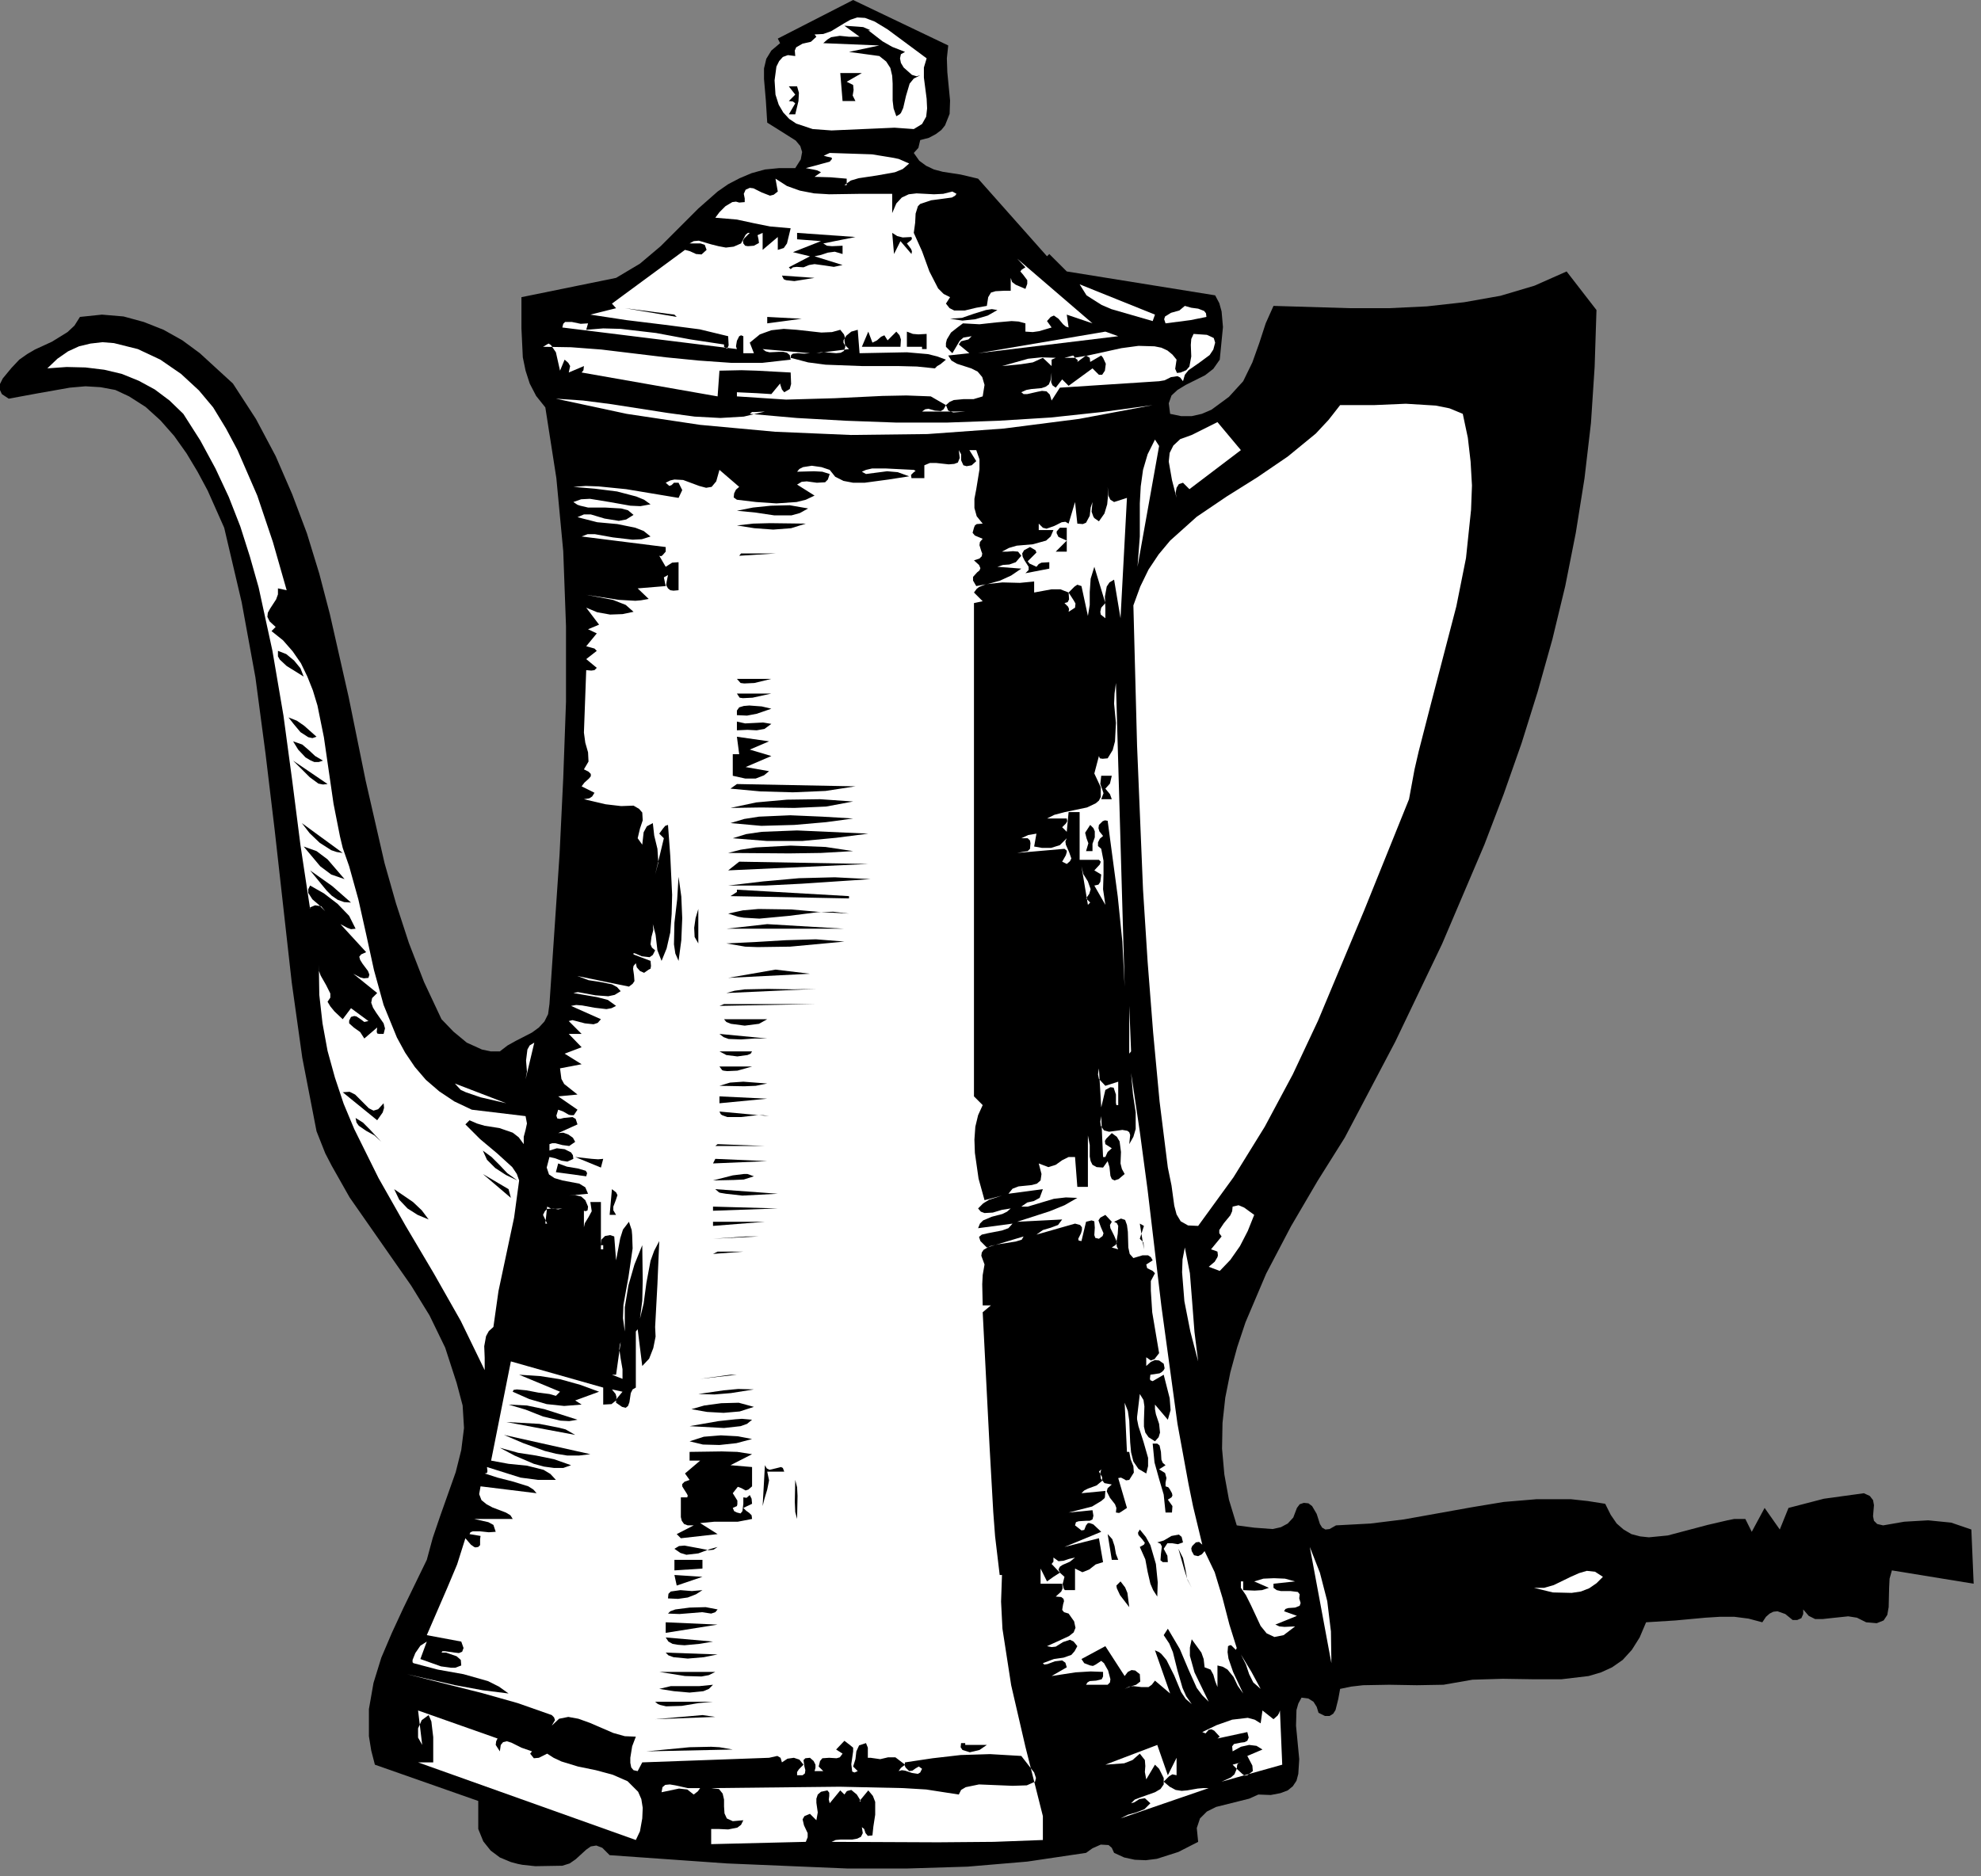 <?xml version="1.0" encoding="UTF-8" standalone="no"?>
<svg
   xmlns:dc="http://purl.org/dc/elements/1.1/"
   xmlns:cc="http://creativecommons.org/ns#"
   xmlns:rdf="http://www.w3.org/1999/02/22-rdf-syntax-ns#"
   xmlns:svg="http://www.w3.org/2000/svg"
   xmlns="http://www.w3.org/2000/svg"
   xmlns:sodipodi="http://sodipodi.sourceforge.net/DTD/sodipodi-0.dtd"
   xmlns:inkscape="http://www.inkscape.org/namespaces/inkscape"
   version="1.0"
   width="76.041mm"
   height="72.037mm"
   id="svg320"
   sodipodi:docname="CC002939.WMF">
  <rect width="100%" height="100%" fill="#808080" stroke="none"/>
  <sodipodi:namedview
     pagecolor="#ffffff"
     bordercolor="#666666"
     borderopacity="1"
     objecttolerance="10"
     gridtolerance="10"
     guidetolerance="10"
     inkscape:pageopacity="0"
     inkscape:pageshadow="2"
     inkscape:window-width="640"
     inkscape:window-height="480"
     id="namedview322" />
  <defs
     id="defs6">
    <clipPath
       clipPathUnits="userSpaceOnUse"
       id="clipWmfPath1">
      <path
         d="M 0,0 L 287.267,0 L 287.267,272.133 L 0,272.133 z"
         id="path2" />
    </clipPath>
    <pattern
       id="WMFhbasepattern"
       patternUnits="userSpaceOnUse"
       width="6"
       height="6"
       x="0"
       y="0" />
  </defs>
  <path
     style="fill:#000000;fill-rule:nonzero;fill-opacity:1;stroke:none;"
     clip-path="url(#clipWmfPath1)"
     d="  M 137.568,6.598   L 137.368,8.465   L 137.435,10.464   L 137.835,14.596   L 137.768,16.529   L 137.102,18.196   L 136.568,18.862   L 135.768,19.462   L 134.769,19.995   L 133.502,20.328   L 133.236,21.461   L 132.569,22.195   L 133.369,23.328   L 134.369,24.061   L 135.502,24.594   L 136.768,24.927   L 139.368,25.327   L 141.9,25.927   L 151.898,37.191   L 152.231,36.858   L 154.764,39.39   L 176.292,42.856   L 176.892,43.989   L 177.226,45.189   L 177.425,47.455   L 176.959,52.187   L 176.026,53.52   L 174.826,54.453   L 172.027,55.853   L 170.827,56.586   L 169.961,57.386   L 169.561,58.519   L 169.761,60.052   L 171.36,60.385   L 172.893,60.385   L 174.36,60.052   L 175.759,59.452   L 178.292,57.586   L 180.358,55.32   L 181.691,52.587   L 182.691,49.788   L 183.624,46.922   L 184.757,44.389   L 195.888,44.722   L 201.487,44.722   L 207.019,44.456   L 212.417,43.856   L 217.683,42.923   L 222.615,41.457   L 227.281,39.39   L 231.613,44.989   L 231.346,53.254   L 230.813,61.385   L 229.88,69.383   L 228.614,77.314   L 227.081,85.046   L 225.214,92.777   L 223.082,100.375   L 220.749,107.84   L 218.149,115.238   L 215.35,122.57   L 209.218,136.966   L 202.42,151.163   L 195.088,165.093   L 191.156,171.358   L 187.29,177.956   L 183.691,184.821   L 180.691,191.886   L 179.492,195.485   L 178.492,199.151   L 177.759,202.817   L 177.359,206.483   L 177.292,210.215   L 177.625,213.948   L 178.292,217.613   L 179.425,221.346   L 181.958,221.679   L 184.624,221.879   L 185.824,221.612   L 186.823,221.079   L 187.623,220.213   L 188.156,218.813   L 188.556,218.28   L 189.156,218.08   L 189.823,218.147   L 190.356,218.546   L 191.022,219.68   L 191.489,221.146   L 191.822,221.679   L 192.289,221.946   L 192.889,221.879   L 193.822,221.346   L 198.821,221.079   L 203.686,220.479   L 213.351,218.746   L 218.149,217.947   L 222.948,217.547   L 227.88,217.547   L 230.347,217.813   L 232.879,218.213   L 233.679,219.813   L 234.546,221.079   L 235.545,221.946   L 236.678,222.612   L 237.945,222.945   L 239.211,223.079   L 241.944,222.812   L 247.743,221.279   L 250.609,220.613   L 251.608,220.413   L 253.208,220.413   L 254.141,222.279   L 256.007,218.813   L 258.207,221.946   L 259.473,218.813   L 264.605,217.48   L 270.404,216.68   L 271.27,217.08   L 271.737,217.68   L 271.87,218.413   L 271.804,219.213   L 271.737,220.013   L 271.87,220.679   L 272.337,221.146   L 273.203,221.346   L 276.269,220.813   L 279.735,220.613   L 283.068,220.946   L 286,221.946   L 286.334,229.81   L 274.47,227.878   L 274.136,229.077   L 274.07,230.41   L 274.003,233.21   L 273.803,234.343   L 273.27,235.142   L 272.27,235.542   L 270.737,235.409   L 269.404,234.743   L 268.138,234.543   L 265.605,234.809   L 264.405,234.942   L 263.339,234.942   L 262.406,234.476   L 261.606,233.543   L 261.606,234.209   L 261.339,234.809   L 260.74,235.076   L 260.073,235.076   L 259.007,234.209   L 257.873,233.809   L 257.274,233.876   L 256.74,234.143   L 256.207,234.609   L 255.674,235.409   L 253.674,234.876   L 251.608,234.609   L 249.542,234.609   L 247.409,234.743   L 243.077,235.142   L 238.811,235.409   L 237.878,237.608   L 236.745,239.408   L 235.412,240.874   L 233.879,241.941   L 232.279,242.674   L 230.48,243.207   L 226.547,243.674   L 222.348,243.674   L 218.016,243.607   L 213.617,243.74   L 209.418,244.473   L 205.552,244.54   L 201.553,244.473   L 197.754,244.54   L 196.021,244.74   L 194.422,245.073   L 194.155,246.54   L 193.755,248.139   L 193.422,248.672   L 192.889,249.006   L 192.222,249.006   L 191.289,248.539   L 191.022,247.673   L 190.556,246.94   L 189.823,246.473   L 188.823,246.34   L 188.356,247.206   L 188.09,248.139   L 188.023,250.405   L 188.49,255.271   L 188.356,257.404   L 188.09,258.403   L 187.556,259.203   L 186.823,259.803   L 185.757,260.203   L 184.357,260.47   L 182.558,260.403   L 181.225,261.003   L 179.625,261.403   L 176.426,262.202   L 175.093,262.869   L 174.093,263.869   L 173.626,265.268   L 173.826,267.268   L 170.96,268.734   L 167.828,269.734   L 166.228,269.934   L 164.628,269.867   L 163.095,269.534   L 161.629,268.867   L 161.296,268.134   L 160.829,267.734   L 159.696,267.668   L 158.497,268.201   L 157.563,268.867   L 149.032,270.134   L 140.367,270.867   L 131.636,271.134   L 122.905,271.134   L 105.442,270.4   L 88.446,269.201   L 87.38,268.134   L 86.513,267.801   L 85.713,267.934   L 85.047,268.401   L 83.514,269.801   L 82.647,270.4   L 81.581,270.734   L 77.649,270.8   L 75.782,270.6   L 75.116,270.467   L 74.116,270.2   L 72.517,269.534   L 71.183,268.534   L 70.117,267.201   L 69.384,265.402   L 69.384,261.336   L 54.387,256.071   L 53.854,254.004   L 53.521,251.938   L 53.521,248.006   L 54.187,244.207   L 55.32,240.541   L 56.853,236.942   L 58.52,233.343   L 61.919,226.345   L 62.785,223.145   L 63.852,220.013   L 66.118,213.614   L 66.918,210.415   L 67.318,207.216   L 67.118,203.95   L 66.251,200.684   L 64.585,195.552   L 62.319,190.887   L 59.653,186.554   L 56.72,182.355   L 50.722,173.757   L 48.122,169.159   L 47.189,167.359   L 45.923,164.16   L 43.856,153.496   L 42.324,142.565   L 39.857,120.504   L 38.524,109.373   L 37.058,98.309   L 35.059,87.379   L 32.526,76.581   L 30.126,71.183   L 28.66,68.45   L 27.06,65.784   L 25.261,63.251   L 23.261,60.985   L 21.128,59.052   L 18.729,57.519   L 16.729,56.586   L 14.597,56.186   L 12.397,56.053   L 10.131,56.253   L 5.599,57.053   L 1.266,57.852   L 0.267,57.186   L -0.067,56.453   L 0,55.72   L 0.4,54.92   L 1.666,53.387   L 2.799,52.187   L 3.932,51.387   L 5.065,50.721   L 7.532,49.588   L 9.798,48.188   L 10.797,47.255   L 11.597,45.989   L 14.797,45.655   L 17.929,45.922   L 20.862,46.722   L 23.728,47.855   L 26.461,49.388   L 28.993,51.254   L 33.792,55.653   L 37.125,60.785   L 39.991,66.184   L 42.39,71.716   L 44.523,77.381   L 46.323,83.246   L 47.856,89.112   L 50.588,101.175   L 53.054,113.306   L 55.787,125.236   L 57.453,131.101   L 59.32,136.833   L 61.519,142.498   L 64.052,147.897   L 65.785,149.697   L 67.718,151.296   L 69.917,152.296   L 71.183,152.563   L 72.517,152.563   L 73.65,151.696   L 74.849,151.03   L 77.182,149.83   L 78.182,149.097   L 78.982,148.23   L 79.515,147.164   L 79.715,145.698   L 81.181,123.97   L 81.714,112.906   L 82.114,101.842   L 82.114,90.844   L 81.714,79.98   L 80.715,69.383   L 79.115,59.119   L 77.782,57.453   L 76.849,55.653   L 76.249,53.787   L 75.849,51.854   L 75.649,47.655   L 75.649,43.123   L 89.379,40.323   L 92.845,38.257   L 95.844,35.725   L 101.31,30.259   L 104.109,27.793   L 105.642,26.727   L 107.308,25.86   L 109.041,25.127   L 110.974,24.594   L 113.04,24.394   L 115.373,24.394   L 116.173,23.128   L 116.373,22.061   L 116.106,21.195   L 115.44,20.395   L 113.44,19.129   L 111.308,17.796   L 111.108,14.596   L 110.841,11.464   L 110.841,9.931   L 111.174,8.531   L 111.907,7.332   L 113.174,6.265   L 112.84,5.599   L 123.771,0   L 137.568,6.598  z "
     id="path8" />
  <path
     style="fill:#ffffff;fill-rule:nonzero;fill-opacity:1;stroke:none;"
     clip-path="url(#clipWmfPath1)"
     d="  M 134.435,8.465   L 134.036,9.798   L 134.036,11.264   L 134.435,14.33   L 134.502,15.729   L 134.369,16.929   L 133.769,17.996   L 132.569,18.729   L 129.77,18.529   L 126.771,18.662   L 120.639,18.929   L 117.906,18.729   L 115.507,17.929   L 114.507,17.262   L 113.64,16.329   L 112.974,15.196   L 112.507,13.73   L 112.374,11.664   L 112.641,9.664   L 113.04,8.864   L 113.574,8.265   L 114.307,7.998   L 115.373,8.131   L 115.307,7.332   L 115.507,6.865   L 116.44,6.332   L 117.639,6.065   L 118.439,5.332   L 118.173,4.999   L 119.439,4.932   L 120.572,4.532   L 122.438,3.399   L 123.371,2.866   L 124.371,2.533   L 125.504,2.599   L 126.904,3.133   L 128.77,4.266   L 130.57,5.599   L 134.435,8.465  z "
     id="path10" />
  <path
     style="fill:#000000;fill-rule:nonzero;fill-opacity:1;stroke:none;"
     clip-path="url(#clipWmfPath1)"
     d="  M 125.971,4.399   L 128.037,5.999   L 129.437,6.798   L 131.303,7.531   L 130.703,7.865   L 130.57,8.465   L 130.703,9.131   L 131.103,9.798   L 132.303,10.864   L 132.969,11.064   L 133.502,10.931   L 132.569,11.397   L 131.969,12.13   L 131.436,13.93   L 131.036,15.663   L 130.703,16.396   L 130.503,16.596   L 130.036,16.863   L 129.637,15.729   L 129.503,14.596   L 129.503,12.13   L 129.437,10.997   L 129.17,9.864   L 128.57,8.931   L 127.57,8.131   L 123.171,7.531   L 127.57,6.598   L 119.439,6.265   L 120.039,5.732   L 120.572,5.399   L 121.838,5.199   L 123.171,5.332   L 124.704,5.332   L 122.505,3.732   L 124.438,3.866   L 125.238,3.932   L 126.304,4.399   L 125.971,4.399  z "
     id="path12" />
  <path
     style="fill:#000000;fill-rule:nonzero;fill-opacity:1;stroke:none;"
     clip-path="url(#clipWmfPath1)"
     d="  M 122.838,11.864   L 123.771,12.33   L 123.838,13.063   L 123.705,13.863   L 124.105,14.663   L 122.238,14.663   L 121.905,10.597   L 125.038,10.597   L 122.838,11.864  z "
     id="path14" />
  <path
     style="fill:#000000;fill-rule:nonzero;fill-opacity:1;stroke:none;"
     clip-path="url(#clipWmfPath1)"
     d="  M 115.64,12.53   L 115.906,13.463   L 115.84,14.663   L 115.373,16.596   L 114.44,16.596   L 115.373,14.996   L 115.04,14.73   L 114.44,14.663   L 115.373,13.73   L 114.44,12.53   L 115.64,12.53  z "
     id="path16" />
  <path
     style="fill:#ffffff;fill-rule:nonzero;fill-opacity:1;stroke:none;"
     clip-path="url(#clipWmfPath1)"
     d="  M 120.972,20.328   L 127.837,20.328   L 120.972,20.328  z "
     id="path18" />
  <path
     style="fill:#ffffff;fill-rule:nonzero;fill-opacity:1;stroke:none;"
     clip-path="url(#clipWmfPath1)"
     d="  M 131.903,23.728   L 130.97,24.527   L 129.837,24.994   L 127.237,25.46   L 124.571,25.86   L 123.438,26.194   L 122.505,26.86   L 121.305,26.86   L 122.838,26.86   L 122.838,25.927   L 120.505,25.727   L 118.173,25.66   L 119.106,24.994   L 118.572,24.727   L 117.973,24.594   L 116.906,24.394   L 120.372,23.461   L 120.705,23.061   L 120.639,22.861   L 119.972,22.728   L 119.506,22.594   L 120.372,22.195   L 126.504,22.395   L 129.37,22.861   L 130.37,23.061   L 131.903,23.728  z "
     id="path20" />
  <path
     style="fill:#ffffff;fill-rule:nonzero;fill-opacity:1;stroke:none;"
     clip-path="url(#clipWmfPath1)"
     d="  M 129.437,28.126   L 129.437,30.926   L 130.036,29.526   L 130.836,28.66   L 131.836,28.193   L 132.969,28.06   L 135.502,28.193   L 136.835,28.126   L 138.168,27.793   L 138.768,28.126   L 138.568,28.393   L 138.101,28.66   L 136.635,28.86   L 135.102,29.06   L 134.102,29.393   L 133.502,29.593   L 133.169,29.926   L 132.836,30.992   L 132.769,32.325   L 132.569,33.792   L 133.769,36.458   L 134.835,39.39   L 136.102,41.856   L 136.902,42.656   L 137.835,43.123   L 137.235,44.056   L 137.768,44.722   L 138.435,45.056   L 139.968,45.056   L 141.634,44.656   L 143.167,44.389   L 143.367,43.123   L 143.767,42.456   L 144.433,42.256   L 145.7,42.19   L 146.633,42.19   L 146.633,40.323   L 146.833,40.923   L 147.366,41.323   L 148.765,41.923   L 149.032,41.19   L 149.032,40.657   L 148.432,39.857   L 148.032,39.39   L 148.232,39.124   L 148.765,38.791   L 147.566,37.524   L 158.497,46.922   L 154.764,45.655   L 155.031,47.522   L 154.631,47.388   L 154.231,47.055   L 153.564,46.255   L 152.898,45.789   L 152.431,45.989   L 151.898,46.589   L 152.565,47.522   L 150.765,48.055   L 149.832,48.188   L 148.765,48.122   L 148.765,46.922   L 147.766,46.655   L 146.766,46.589   L 144.5,46.789   L 142.1,47.055   L 139.701,46.922   L 138.901,47.522   L 137.968,48.255   L 137.368,49.255   L 137.235,49.788   L 137.235,50.321   L 138.168,51.254   L 139.234,49.455   L 139.768,48.988   L 140.967,48.788   L 140.501,49.255   L 139.968,49.388   L 139.434,49.521   L 139.101,49.988   L 140.634,51.254   L 137.568,51.587   L 138.035,52.321   L 138.834,52.787   L 140.901,53.454   L 141.834,53.92   L 142.5,54.72   L 142.834,55.853   L 142.567,57.519   L 141.234,57.919   L 139.768,57.919   L 138.368,58.052   L 137.768,58.319   L 137.235,58.786   L 137.568,59.585   L 138.301,59.852   L 140.034,59.719   L 133.769,59.719   L 134.236,59.385   L 134.702,59.319   L 135.635,59.585   L 136.502,59.652   L 136.902,59.385   L 137.235,58.786   L 135.035,57.519   L 131.503,57.386   L 128.037,57.453   L 121.105,57.786   L 114.04,57.986   L 106.909,57.519   L 106.909,56.919   L 109.775,57.053   L 111.907,57.186   L 113.174,55.653   L 113.24,55.92   L 113.44,56.519   L 113.774,56.919   L 114.573,56.453   L 114.773,55.72   L 114.707,54.053   L 109.775,53.787   L 107.575,53.72   L 104.376,53.787   L 104.109,57.519   L 84.38,54.053   L 84.647,53.72   L 84.714,53.12   L 82.514,54.053   L 82.714,53.12   L 82.448,52.654   L 81.914,52.187   L 81.248,53.787   L 80.648,51.121   L 79.915,50.054   L 79.582,49.854   L 78.782,50.321   L 82.847,50.388   L 87.246,50.721   L 96.644,51.854   L 101.376,52.321   L 106.109,52.654   L 110.574,52.654   L 114.707,52.187   L 114.573,51.521   L 114.174,51.187   L 113.64,51.054   L 113.04,51.054   L 111.641,51.121   L 111.108,50.988   L 110.641,50.654   L 117.506,51.254   L 116.706,51.321   L 115.773,51.254   L 115.04,51.321   L 114.773,51.521   L 114.707,51.921   L 117.239,52.587   L 119.772,52.92   L 125.104,53.12   L 130.37,53.12   L 133.036,53.187   L 135.635,53.454   L 135.968,53.12   L 136.435,52.854   L 137.235,52.187   L 135.968,51.721   L 134.635,51.387   L 131.569,51.121   L 124.704,51.254   L 124.438,47.855   L 123.505,48.122   L 122.772,48.721   L 122.372,49.388   L 122.372,49.721   L 122.505,49.988   L 123.171,50.654   L 118.439,51.254   L 119.039,51.121   L 119.772,51.121   L 121.305,51.254   L 121.972,51.187   L 122.438,50.921   L 122.638,50.321   L 122.505,49.388   L 122.572,48.921   L 122.438,48.521   L 121.905,47.855   L 120.705,48.188   L 119.172,48.255   L 115.573,47.855   L 113.707,47.722   L 111.907,47.922   L 110.241,48.521   L 108.775,49.721   L 109.375,51.254   L 107.842,51.254   L 107.842,48.788   L 107.508,48.655   L 107.242,48.788   L 106.909,49.455   L 106.775,50.254   L 106.909,50.654   L 81.581,47.522   L 81.714,46.988   L 81.981,46.722   L 82.981,46.722   L 84.247,46.988   L 85.314,46.922   L 85.047,47.855   L 87.513,47.655   L 90.046,47.722   L 95.178,48.321   L 100.177,49.255   L 105.042,49.988   L 105.042,50.321   L 105.509,50.588   L 105.709,50.121   L 105.642,48.788   L 101.51,47.788   L 96.378,47.122   L 90.912,46.455   L 85.647,45.655   L 89.379,44.722   L 88.779,44.056   L 99.377,36.258   L 100.11,36.458   L 100.977,36.858   L 101.776,36.924   L 102.51,36.258   L 102.243,35.525   L 101.643,35.325   L 100.043,35.325   L 100.643,34.991   L 101.376,34.925   L 103.176,35.458   L 104.242,35.725   L 105.309,35.925   L 106.442,35.791   L 107.508,35.325   L 108.175,34.058   L 108.508,33.792   L 108.775,33.792   L 107.975,34.592   L 107.775,34.925   L 107.842,35.325   L 108.108,35.658   L 108.508,35.725   L 109.375,35.658   L 110.108,35.258   L 110.041,34.725   L 109.908,34.125   L 110.641,33.792   L 110.641,36.258   L 112.84,34.392   L 112.84,36.258   L 113.707,35.991   L 114.174,35.325   L 114.707,33.125   L 111.707,32.859   L 109.375,32.392   L 106.909,31.859   L 103.776,31.592   L 104.376,30.792   L 105.242,29.926   L 106.242,29.326   L 106.775,29.259   L 107.242,29.393   L 108.042,29.326   L 108.042,28.793   L 107.908,28.126   L 108.175,27.527   L 108.775,27.26   L 109.308,27.327   L 110.508,27.926   L 111.707,28.393   L 112.241,28.26   L 112.84,27.793   L 112.507,25.927   L 114.174,26.993   L 116.04,27.66   L 118.106,28.06   L 120.305,28.193   L 124.838,28.126   L 129.437,28.126  z "
     id="path22" />
  <path
     style="fill:#000000;fill-rule:nonzero;fill-opacity:1;stroke:none;"
     clip-path="url(#clipWmfPath1)"
     d="  M 119.439,35.325   L 119.972,35.658   L 120.705,35.725   L 122.238,35.658   L 122.238,36.858   L 121.105,36.524   L 120.105,36.658   L 119.106,36.991   L 118.173,37.191   L 122.238,38.457   L 120.972,38.724   L 119.639,38.524   L 118.173,38.324   L 117.373,38.457   L 116.573,38.791   L 115.573,38.724   L 115.04,38.791   L 114.707,39.057   L 114.44,38.791   L 117.506,37.191   L 115.04,36.591   L 119.106,34.991   L 115.64,34.725   L 115.64,33.792   L 124.105,34.392   L 119.439,35.325  z "
     id="path24" />
  <path
     style="fill:#000000;fill-rule:nonzero;fill-opacity:1;stroke:none;"
     clip-path="url(#clipWmfPath1)"
     d="  M 132.236,34.392   L 132.303,34.658   L 132.169,34.858   L 131.569,35.325   L 132.169,36.124   L 132.303,36.458   L 132.236,36.858   L 130.636,34.991   L 129.703,36.858   L 129.437,33.792   L 130.17,34.258   L 130.97,34.458   L 132.236,34.392  z "
     id="path26" />
  <path
     style="fill:#000000;fill-rule:nonzero;fill-opacity:1;stroke:none;"
     clip-path="url(#clipWmfPath1)"
     d="  M 118.173,40.323   L 115.24,40.79   L 114.04,40.657   L 113.707,40.523   L 113.44,39.99   L 118.173,40.323  z "
     id="path28" />
  <path
     style="fill:#ffffff;fill-rule:nonzero;fill-opacity:1;stroke:none;"
     clip-path="url(#clipWmfPath1)"
     d="  M 167.228,46.589   L 161.229,44.856   L 159.83,44.256   L 158.563,43.456   L 157.63,42.856   L 156.63,41.257   L 167.561,45.655   L 167.228,46.589  z "
     id="path30" />
  <path
     style="fill:#ffffff;fill-rule:nonzero;fill-opacity:1;stroke:none;"
     clip-path="url(#clipWmfPath1)"
     d="  M 175.026,45.989   L 172.693,46.455   L 169.094,46.922   L 168.894,46.322   L 169.027,45.922   L 169.894,45.389   L 171.094,45.056   L 171.893,44.389   L 172.827,44.656   L 173.826,44.789   L 174.693,45.122   L 174.959,45.456   L 175.026,45.989  z "
     id="path32" />
  <path
     style="fill:#000000;fill-rule:nonzero;fill-opacity:1;stroke:none;"
     clip-path="url(#clipWmfPath1)"
     d="  M 98.177,45.989   L 90.646,44.722   L 97.844,45.655   L 98.177,45.989  z "
     id="path34" />
  <path
     style="fill:#000000;fill-rule:nonzero;fill-opacity:1;stroke:none;"
     clip-path="url(#clipWmfPath1)"
     d="  M 144.7,44.989   L 143.3,45.789   L 141.5,46.322   L 139.634,46.522   L 137.835,46.255   L 139.568,46.122   L 141.301,45.522   L 143.033,44.989   L 143.9,44.856   L 144.7,44.989  z "
     id="path36" />
  <path
     style="fill:#000000;fill-rule:nonzero;fill-opacity:1;stroke:none;"
     clip-path="url(#clipWmfPath1)"
     d="  M 111.308,46.922   L 111.308,45.989   L 116.306,46.255   L 111.308,46.922  z "
     id="path38" />
  <path
     style="fill:#000000;fill-rule:nonzero;fill-opacity:1;stroke:none;"
     clip-path="url(#clipWmfPath1)"
     d="  M 126.571,49.721   L 127.237,49.388   L 127.837,48.855   L 128.304,48.655   L 128.77,49.388   L 130.036,48.122   L 130.503,48.655   L 130.703,49.255   L 130.636,50.321   L 125.038,50.321   L 125.971,48.122   L 126.571,49.721  z "
     id="path40" />
  <path
     style="fill:#000000;fill-rule:nonzero;fill-opacity:1;stroke:none;"
     clip-path="url(#clipWmfPath1)"
     d="  M 134.435,48.455   L 134.435,50.654   L 133.769,50.654   L 133.769,50.321   L 131.569,50.321   L 131.569,48.122   L 132.436,48.455   L 133.236,48.521   L 134.435,48.455  z "
     id="path42" />
  <path
     style="fill:#ffffff;fill-rule:nonzero;fill-opacity:1;stroke:none;"
     clip-path="url(#clipWmfPath1)"
     d="  M 141.9,51.254   L 160.363,48.122   L 162.229,48.788   L 141.9,51.254  z "
     id="path44" />
  <path
     style="fill:#ffffff;fill-rule:nonzero;fill-opacity:1;stroke:none;"
     clip-path="url(#clipWmfPath1)"
     d="  M 176.292,49.721   L 176.026,50.721   L 175.493,51.521   L 173.96,52.654   L 172.427,53.72   L 171.893,54.387   L 171.627,55.32   L 171.227,54.787   L 170.827,54.587   L 169.894,54.72   L 168.961,55.186   L 168.161,55.32   L 153.764,56.253   L 152.565,58.119   L 152.298,57.253   L 151.831,56.786   L 151.165,56.719   L 150.498,56.853   L 149.032,57.186   L 148.499,57.186   L 148.166,56.919   L 148.899,56.586   L 149.632,56.453   L 151.098,56.32   L 151.698,56.12   L 152.165,55.786   L 152.431,55.12   L 152.565,54.053   L 152.498,55.453   L 152.698,55.92   L 153.164,56.253   L 154.098,55.053   L 155.031,55.986   L 158.497,53.454   L 159.43,54.387   L 159.896,54.387   L 160.296,53.787   L 160.429,52.787   L 160.03,51.921   L 159.763,51.587   L 158.163,52.52   L 158.097,51.921   L 157.563,51.587   L 156.297,52.52   L 156.364,52.254   L 156.097,52.054   L 155.697,51.587   L 154.431,51.921   L 155.831,51.921   L 157.83,51.587   L 162.696,50.521   L 165.162,50.188   L 167.494,50.254   L 168.494,50.454   L 169.361,50.854   L 170.094,51.454   L 170.694,52.187   L 170.494,53.52   L 170.694,53.987   L 170.76,54.12   L 171.294,54.053   L 172.093,53.72   L 172.56,53.187   L 172.827,51.721   L 172.76,50.054   L 172.827,49.188   L 173.16,48.455   L 175.093,48.588   L 175.826,48.921   L 176.092,49.055   L 176.292,49.721  z "
     id="path46" />
  <path
     style="fill:#ffffff;fill-rule:nonzero;fill-opacity:1;stroke:none;"
     clip-path="url(#clipWmfPath1)"
     d="  M 30.926,59.119   L 32.792,62.185   L 34.459,65.317   L 37.325,71.916   L 39.591,78.647   L 41.59,85.646   L 40.324,85.379   L 40.324,86.246   L 40.057,86.979   L 39.191,88.312   L 38.858,88.912   L 38.791,89.511   L 39.124,90.178   L 39.991,90.978   L 39.391,91.578   L 41.057,92.911   L 42.457,94.51   L 43.657,96.243   L 44.59,98.176   L 45.389,100.175   L 46.056,102.375   L 46.989,106.974   L 48.389,116.638   L 49.322,121.37   L 49.722,123.037   L 50.655,125.703   L 51.988,130.501   L 53.121,135.567   L 54.254,140.766   L 55.654,145.831   L 57.587,150.563   L 58.786,152.763   L 60.186,154.829   L 61.786,156.695   L 63.719,158.361   L 65.918,159.828   L 68.451,161.027   L 76.249,161.96   L 76.449,163.027   L 76.249,163.96   L 75.982,164.96   L 75.982,166.026   L 75.249,165.026   L 74.383,164.36   L 72.45,163.693   L 70.317,163.36   L 69.184,163.027   L 68.118,162.56   L 67.518,163.16   L 69.651,165.293   L 72.117,167.359   L 74.316,169.359   L 74.983,170.358   L 75.316,171.291   L 74.583,176.69   L 73.45,182.022   L 72.317,187.354   L 71.583,192.553   L 70.917,193.153   L 70.517,193.886   L 70.25,195.352   L 70.317,197.018   L 70.317,198.818   L 66.851,191.686   L 62.919,184.755   L 58.853,177.89   L 54.921,170.958   L 51.388,163.827   L 49.855,160.161   L 48.589,156.362   L 47.522,152.496   L 46.789,148.497   L 46.323,144.365   L 46.256,140.032   L 46.256,140.832   L 46.523,141.565   L 47.322,142.965   L 47.922,144.165   L 47.922,144.765   L 47.522,145.364   L 47.922,146.031   L 48.522,146.764   L 49.722,147.897   L 50.922,146.298   L 53.454,148.164   L 52.854,148.297   L 52.321,147.897   L 51.721,147.497   L 51.388,147.431   L 50.922,147.564   L 50.655,148.097   L 50.655,148.497   L 51.321,149.097   L 52.255,149.763   L 52.854,150.696   L 54.721,149.097   L 54.654,149.697   L 54.721,149.963   L 54.987,150.03   L 55.654,150.03   L 55.854,149.23   L 55.654,148.497   L 54.587,146.964   L 54.121,146.231   L 53.854,145.498   L 53.987,144.831   L 54.721,144.098   L 51.255,141.299   L 52.255,141.832   L 52.788,141.965   L 53.454,141.899   L 53.588,141.432   L 53.388,140.899   L 52.588,139.832   L 52.255,139.299   L 52.121,138.833   L 52.388,138.499   L 53.121,138.166   L 49.389,134.1   L 50.388,134.634   L 50.922,134.834   L 51.588,134.767   L 50.655,132.901   L 48.989,131.168   L 46.989,129.635   L 44.99,128.502   L 44.723,129.035   L 44.723,129.568   L 45.323,130.501   L 46.256,131.301   L 47.189,132.234   L 46.589,131.501   L 45.723,131.368   L 45.056,131.634   L 44.923,131.768   L 44.99,131.901   L 43.59,122.637   L 42.39,113.239   L 41.124,103.841   L 39.524,94.444   L 37.525,85.246   L 36.258,80.78   L 34.859,76.381   L 33.192,72.116   L 31.259,67.983   L 29.06,63.918   L 26.594,60.052   L 24.594,58.119   L 22.461,56.519   L 20.129,55.253   L 17.663,54.253   L 15.13,53.654   L 12.397,53.32   L 9.664,53.254   L 6.865,53.454   L 8.331,52.054   L 9.864,50.988   L 11.464,50.254   L 13.13,49.854   L 14.863,49.655   L 16.529,49.788   L 19.995,50.654   L 23.261,52.187   L 26.261,54.253   L 28.86,56.653   L 30.926,59.119  z "
     id="path48" />
  <path
     style="fill:#ffffff;fill-rule:nonzero;fill-opacity:1;stroke:none;"
     clip-path="url(#clipWmfPath1)"
     d="  M 153.164,51.921   L 152.565,52.187   L 152.565,53.12   L 151.298,51.921   L 149.832,52.587   L 148.099,52.854   L 145.366,53.12   L 149.165,52.054   L 151.098,51.854   L 153.164,51.921  z "
     id="path50" />
  <path
     style="fill:#ffffff;fill-rule:nonzero;fill-opacity:1;stroke:none;"
     clip-path="url(#clipWmfPath1)"
     d="  M 110.974,59.719   L 109.641,59.785   L 109.108,59.785   L 108.775,60.052   L 115.573,60.652   L 122.705,61.052   L 129.97,61.318   L 137.435,61.318   L 144.9,61.052   L 152.431,60.585   L 159.896,59.785   L 167.228,58.786   L 156.564,60.785   L 145.633,62.185   L 134.569,62.985   L 123.438,63.118   L 112.441,62.651   L 101.576,61.652   L 90.912,60.052   L 80.648,57.852   L 84.58,58.119   L 88.713,58.652   L 96.844,59.919   L 100.777,60.452   L 104.509,60.652   L 107.908,60.452   L 110.974,59.719  z "
     id="path52" />
  <path
     style="fill:#ffffff;fill-rule:nonzero;fill-opacity:1;stroke:none;"
     clip-path="url(#clipWmfPath1)"
     d="  M 212.217,60.052   L 212.951,63.518   L 213.351,66.984   L 213.55,70.449   L 213.417,73.982   L 212.684,80.98   L 211.284,87.978   L 207.619,102.042   L 205.819,109.04   L 205.219,111.639   L 204.419,115.972   L 197.887,132.168   L 191.222,148.097   L 187.556,155.895   L 183.491,163.493   L 178.958,170.825   L 173.826,177.89   L 172.36,177.823   L 171.294,177.223   L 170.694,176.224   L 170.36,174.957   L 169.961,172.025   L 169.427,169.425   L 168.228,159.828   L 167.295,149.83   L 166.495,139.566   L 165.828,129.102   L 164.962,108.174   L 164.429,87.845   L 165.428,85.112   L 166.628,82.646   L 168.094,80.447   L 169.761,78.447   L 173.626,74.982   L 177.959,72.049   L 182.424,69.25   L 186.823,66.25   L 190.889,62.918   L 192.755,60.918   L 194.422,58.786   L 199.287,58.786   L 203.953,58.586   L 208.285,58.852   L 210.285,59.252   L 212.217,60.052  z "
     id="path54" />
  <path
     style="fill:#ffffff;fill-rule:nonzero;fill-opacity:1;stroke:none;"
     clip-path="url(#clipWmfPath1)"
     d="  M 100.643,58.786   L 105.975,59.385   L 100.643,58.786  z "
     id="path56" />
  <path
     style="fill:#ffffff;fill-rule:nonzero;fill-opacity:1;stroke:none;"
     clip-path="url(#clipWmfPath1)"
     d="  M 172.56,70.983   L 171.627,70.05   L 171.027,70.249   L 170.694,70.783   L 170.56,71.516   L 170.694,72.249   L 170.027,69.65   L 169.561,66.984   L 169.694,65.717   L 170.227,64.651   L 171.227,63.718   L 172.893,63.118   L 176.626,61.252   L 180.025,65.317   L 172.56,70.983  z "
     id="path58" />
  <path
     style="fill:#ffffff;fill-rule:nonzero;fill-opacity:1;stroke:none;"
     clip-path="url(#clipWmfPath1)"
     d="  M 165.028,82.247   L 165.362,77.848   L 165.362,73.049   L 165.495,70.583   L 165.828,68.183   L 166.495,65.917   L 167.561,63.784   L 168.161,64.717   L 165.028,82.247  z "
     id="path60" />
  <path
     style="fill:#ffffff;fill-rule:nonzero;fill-opacity:1;stroke:none;"
     clip-path="url(#clipWmfPath1)"
     d="  M 140.967,67.517   L 141.634,66.917   L 140.634,65.317   L 141.634,65.317   L 142.1,66.65   L 142.1,68.117   L 141.634,70.983   L 141.367,72.382   L 141.367,73.715   L 141.7,74.915   L 142.567,75.981   L 141.7,76.048   L 141.434,76.248   L 141.301,76.581   L 141.101,77.314   L 141.434,77.714   L 142.567,78.181   L 142.167,78.647   L 142.1,79.114   L 142.367,79.98   L 142.5,80.314   L 142.434,80.714   L 142.1,81.047   L 141.301,81.313   L 142.034,81.98   L 142.234,82.446   L 142.1,82.78   L 141.767,83.046   L 141.167,83.713   L 141.167,84.246   L 141.634,85.046   L 143.433,84.713   L 145.1,84.246   L 146.699,83.513   L 148.166,82.513   L 144.7,82.247   L 145.5,81.98   L 146.433,81.913   L 147.366,81.58   L 148.166,80.647   L 147.699,80.047   L 146.966,79.98   L 146.166,80.047   L 145.366,80.047   L 146.366,79.514   L 147.499,79.181   L 149.832,78.981   L 151.765,78.447   L 152.431,77.848   L 152.831,76.914   L 150.698,76.914   L 150.698,75.981   L 151.298,76.581   L 151.831,76.715   L 152.965,76.315   L 154.031,75.781   L 154.564,75.715   L 155.031,75.981   L 155.964,72.849   L 156.297,75.981   L 157.097,76.048   L 157.563,75.848   L 158.097,74.848   L 158.23,73.649   L 158.497,72.849   L 158.363,74.248   L 158.63,74.982   L 158.763,75.182   L 159.43,75.648   L 160.229,74.515   L 160.629,73.182   L 160.763,71.782   L 160.696,70.649   L 160.829,71.982   L 161.096,72.516   L 161.629,72.849   L 163.495,72.249   L 162.562,89.711   L 161.629,84.113   L 160.963,84.513   L 160.563,85.112   L 160.296,86.579   L 160.363,88.178   L 160.363,89.711   L 159.696,89.178   L 159.63,88.778   L 159.763,88.178   L 160.363,87.512   L 158.763,82.247   L 158.23,83.979   L 158.097,85.912   L 158.097,87.779   L 157.83,89.378   L 156.897,85.046   L 156.297,84.846   L 155.897,85.112   L 155.031,85.979   L 155.764,87.112   L 156.03,87.579   L 155.964,88.178   L 155.031,88.778   L 155.097,88.378   L 154.964,88.045   L 154.431,87.512   L 154.897,87.379   L 155.097,86.979   L 155.031,85.979   L 153.831,85.512   L 152.565,85.512   L 150.032,85.979   L 150.032,84.379   L 147.966,84.579   L 145.433,84.513   L 143.033,84.779   L 142.034,85.179   L 141.7,85.446   L 141.301,85.979   L 142.567,87.245   L 141.301,87.512   L 141.301,159.094   L 142.567,160.361   L 141.9,161.827   L 141.5,163.493   L 141.367,165.359   L 141.434,167.292   L 141.967,171.025   L 142.834,174.157   L 145.366,173.491   L 143.5,174.091   L 142.634,174.624   L 141.9,175.357   L 142.3,175.824   L 142.834,176.024   L 144.033,175.957   L 145.366,175.557   L 146.633,175.357   L 146.099,175.824   L 145.433,176.157   L 143.9,176.557   L 142.634,177.09   L 142.167,177.557   L 141.9,178.223   L 146.899,177.557   L 146.299,178.223   L 145.366,178.556   L 143.3,178.956   L 142.434,179.156   L 142.034,179.489   L 142.234,180.089   L 143.167,181.022   L 148.499,179.423   L 148.232,179.889   L 147.366,180.156   L 144.833,180.556   L 143.633,180.822   L 142.7,181.356   L 142.434,181.755   L 142.367,182.222   L 142.834,183.488   L 142.567,185.021   L 142.5,186.354   L 142.567,189.42   L 143.767,189.42   L 142.567,190.42   L 143.567,209.949   L 144.1,219.413   L 144.367,222.945   L 145.033,228.544   L 145.366,228.544   L 145.233,232.41   L 145.433,236.342   L 146.699,244.54   L 148.765,253.471   L 151.298,263.535   L 151.298,267.001   L 144.167,267.268   L 136.102,267.335   L 120.639,267.268   L 121.239,267.001   L 121.972,266.935   L 123.638,266.935   L 124.371,266.801   L 124.904,266.535   L 125.171,266.002   L 125.038,265.135   L 125.371,265.402   L 125.571,266.002   L 125.904,266.401   L 126.571,266.335   L 126.704,265.068   L 126.971,263.336   L 126.971,261.469   L 126.637,260.603   L 125.971,259.803   L 124.704,261.336   L 124.838,261.469   L 124.838,261.269   L 124.304,260.403   L 123.505,259.736   L 122.971,259.87   L 122.838,259.936   L 122.505,260.403   L 121.905,259.803   L 120.372,261.669   L 120.239,261.136   L 120.305,260.603   L 120.305,260.136   L 120.039,259.803   L 119.106,260.003   L 118.639,260.403   L 118.439,261.003   L 118.439,261.603   L 118.639,263.002   L 118.439,264.135   L 117.506,263.202   L 116.706,263.535   L 116.44,264.002   L 116.64,264.868   L 117.173,266.002   L 117.173,266.601   L 116.906,267.268   L 103.176,267.601   L 103.176,265.402   L 104.242,265.402   L 105.642,265.468   L 106.975,265.202   L 107.508,264.802   L 107.842,264.135   L 106.309,264.269   L 105.442,263.869   L 105.109,263.136   L 105.042,262.136   L 105.042,261.136   L 104.842,260.27   L 104.309,259.603   L 103.176,259.47   L 121.838,259.27   L 131.036,259.47   L 134.369,259.67   L 139.101,260.403   L 139.434,259.736   L 140.101,259.336   L 142.034,258.937   L 146.899,259.137   L 148.965,259.07   L 150.165,258.537   L 150.298,258.003   L 150.032,257.204   L 148.166,254.804   L 143.633,254.538   L 139.368,254.671   L 135.302,255.138   L 131.303,255.737   L 131.236,256.137   L 131.37,256.471   L 131.903,257.004   L 132.369,256.937   L 132.836,256.604   L 133.302,256.337   L 133.769,256.67   L 133.502,257.204   L 133.169,257.404   L 132.303,257.27   L 131.303,256.937   L 130.836,256.87   L 130.37,257.004   L 130.703,256.537   L 131.303,256.071   L 129.903,255.004   L 128.837,255.004   L 127.704,255.271   L 126.304,255.071   L 125.904,255.071   L 125.904,254.471   L 125.904,253.605   L 125.638,252.938   L 124.638,253.271   L 124.238,254.138   L 124.105,255.271   L 123.771,256.337   L 124.438,257.004   L 123.971,257.204   L 123.638,257.07   L 123.505,256.004   L 123.771,254.138   L 123.771,253.605   L 123.371,253.271   L 122.505,252.605   L 121.305,253.871   L 122.238,254.471   L 121.838,255.004   L 121.372,255.138   L 120.305,255.071   L 119.306,255.138   L 118.972,255.537   L 118.772,256.337   L 119.439,257.004   L 118.173,257.004   L 118.306,256.537   L 118.306,256.071   L 118.039,255.537   L 117.506,255.071   L 116.84,255.138   L 116.573,255.404   L 116.706,256.337   L 116.84,256.87   L 116.773,257.337   L 116.44,257.604   L 115.64,257.604   L 115.64,257.137   L 115.906,256.737   L 116.573,256.071   L 115.973,255.337   L 115.173,255.071   L 114.24,255.204   L 113.44,255.737   L 113.24,255.071   L 112.774,254.804   L 111.574,255.071   L 93.178,255.737   L 92.512,257.004   L 91.912,256.87   L 91.579,256.471   L 91.445,255.804   L 91.445,255.071   L 91.712,253.405   L 92.245,252.005   L 90.646,251.938   L 88.979,251.472   L 85.58,250.005   L 83.914,249.406   L 82.448,249.139   L 81.115,249.406   L 80.048,250.405   L 80.515,249.606   L 80.381,249.206   L 80.048,248.872   L 75.116,247.139   L 69.917,245.673   L 59.053,242.94   L 66.051,244.54   L 70.05,245.273   L 73.783,245.74   L 72.383,244.74   L 70.784,243.94   L 67.251,242.94   L 63.519,242.274   L 59.986,241.341   L 59.853,241.208   L 59.853,240.874   L 60.253,239.875   L 60.986,238.808   L 61.919,238.208   L 60.986,240.741   L 63.985,241.807   L 65.451,242.007   L 66.051,242.007   L 66.918,241.674   L 66.851,240.874   L 66.251,240.341   L 64.718,239.808   L 64.052,239.808   L 64.185,239.608   L 64.585,239.608   L 65.985,239.808   L 66.585,239.875   L 67.051,239.675   L 67.251,239.141   L 66.918,238.208   L 61.919,237.275   L 64.918,230.344   L 66.318,227.011   L 67.518,223.212   L 68.317,224.145   L 68.784,224.478   L 68.984,224.545   L 69.384,224.478   L 69.651,224.212   L 69.651,223.812   L 69.651,223.345   L 69.717,222.879   L 68.118,222.612   L 68.251,222.346   L 68.584,222.212   L 69.651,222.212   L 70.917,222.346   L 71.917,222.279   L 71.583,221.279   L 70.85,220.879   L 68.784,220.413   L 74.383,220.413   L 74.049,219.879   L 73.383,219.48   L 71.45,218.746   L 70.584,218.28   L 69.85,217.68   L 69.517,216.814   L 69.717,215.681   L 77.849,216.68   L 77.382,216.147   L 76.649,215.681   L 74.516,215.014   L 72.183,214.414   L 70.317,213.814   L 70.65,213.748   L 70.717,213.481   L 70.65,212.881   L 75.516,214.414   L 78.049,214.747   L 80.648,214.747   L 79.848,213.881   L 78.848,213.281   L 76.449,212.681   L 73.783,212.415   L 71.25,211.948   L 74.116,197.552   L 87.513,201.351   L 87.513,203.817   L 88.713,203.75   L 89.379,203.217   L 89.446,202.75   L 89.313,202.284   L 88.779,201.617   L 90.312,201.951   L 89.646,202.75   L 89.379,203.084   L 89.379,203.55   L 90.246,204.15   L 90.779,204.283   L 91.112,204.017   L 91.312,203.483   L 91.512,202.15   L 91.779,201.617   L 92.245,201.351   L 92.245,193.219   L 92.512,192.886   L 93.178,198.218   L 94.178,197.152   L 94.778,195.619   L 95.111,193.952   L 95.045,192.553   L 95.378,186.354   L 95.644,180.089   L 94.911,181.489   L 94.378,182.955   L 93.778,186.154   L 93.378,189.154   L 92.845,191.353   L 93.178,188.754   L 93.245,185.821   L 93.178,180.689   L 92.045,183.488   L 91.179,186.488   L 90.646,189.687   L 90.646,193.219   L 90.379,191.286   L 90.446,189.354   L 91.179,185.288   L 91.779,181.156   L 91.712,179.223   L 91.645,178.49   L 91.245,177.29   L 90.379,178.423   L 89.979,179.689   L 89.379,182.889   L 89.113,179.423   L 88.513,179.223   L 87.78,179.356   L 87.246,179.889   L 87.18,180.689   L 87.513,180.689   L 87.513,181.289   L 87.18,181.289   L 87.18,174.424   L 85.647,174.424   L 85.847,175.757   L 85.38,176.623   L 84.847,177.49   L 84.714,178.09   L 84.714,178.823   L 84.714,175.69   L 84.98,175.757   L 85.247,175.624   L 85.314,175.09   L 84.914,174.157   L 84.314,173.624   L 83.447,173.424   L 82.514,173.491   L 85.314,173.224   L 84.914,172.291   L 84.047,171.758   L 81.581,171.291   L 80.448,170.958   L 79.648,170.425   L 79.315,169.425   L 79.715,167.892   L 80.581,168.092   L 81.448,168.425   L 82.314,168.559   L 83.181,168.159   L 83.114,167.626   L 82.847,167.226   L 81.914,166.759   L 80.781,166.626   L 79.715,166.959   L 79.715,166.026   L 80.115,165.893   L 80.581,165.893   L 81.581,166.159   L 82.581,166.293   L 83.447,165.693   L 83.114,165.093   L 82.448,164.626   L 81.714,164.36   L 80.981,164.426   L 83.781,163.16   L 83.514,162.36   L 83.047,162.094   L 81.781,162.227   L 81.248,162.36   L 80.848,162.294   L 80.715,161.894   L 80.981,161.027   L 81.714,161.294   L 82.514,161.76   L 82.847,161.827   L 83.247,161.827   L 83.781,161.027   L 80.981,159.094   L 83.781,158.828   L 81.848,157.295   L 81.448,156.562   L 81.248,155.029   L 84.38,154.429   L 81.914,152.896   L 84.38,151.963   L 82.514,150.03   L 84.38,150.03   L 82.514,148.164   L 83.047,148.03   L 83.581,148.164   L 84.847,148.497   L 86.113,148.63   L 86.713,148.43   L 87.18,147.897   L 82.847,145.964   L 83.581,145.831   L 84.447,145.898   L 86.247,146.231   L 87.98,146.431   L 88.713,146.298   L 89.379,145.964   L 88.18,145.098   L 86.647,144.698   L 83.181,144.098   L 83.847,143.965   L 84.58,144.098   L 86.38,144.431   L 88.246,144.565   L 89.179,144.365   L 90.046,143.831   L 89.513,143.232   L 88.779,142.832   L 87.113,142.498   L 85.38,142.232   L 83.781,141.632   L 91.245,143.165   L 91.779,142.765   L 92.045,142.365   L 91.979,141.499   L 91.845,140.566   L 91.912,140.166   L 92.245,139.766   L 92.379,140.366   L 92.845,140.899   L 93.445,141.165   L 94.111,140.699   L 94.378,140.566   L 94.445,140.166   L 94.378,139.433   L 91.912,138.499   L 91.912,138.299   L 92.179,138.366   L 93.112,138.766   L 94.245,138.899   L 94.711,138.566   L 95.045,137.9   L 94.578,137.5   L 94.378,137.033   L 94.511,135.967   L 94.778,134.967   L 94.711,134.1   L 95.111,135.633   L 95.245,136.767   L 95.378,137.9   L 95.978,139.433   L 96.711,137.633   L 97.244,135.3   L 97.444,132.634   L 97.511,129.835   L 97.244,124.236   L 96.911,119.704   L 96.511,119.837   L 96.178,120.237   L 95.644,120.97   L 96.311,121.637   L 95.045,126.902   L 95.511,125.169   L 95.378,123.17   L 94.911,121.237   L 94.711,119.437   L 93.845,119.904   L 93.378,120.77   L 93.178,122.57   L 92.512,121.637   L 92.845,120.237   L 93.245,119.038   L 93.178,117.904   L 92.712,117.371   L 91.912,116.905   L 90.112,116.971   L 87.846,116.705   L 84.714,115.972   L 85.513,115.838   L 85.913,115.572   L 86.247,115.038   L 84.38,114.105   L 84.78,113.572   L 85.447,112.972   L 85.713,112.639   L 85.713,112.306   L 85.38,111.973   L 84.714,111.639   L 85.38,110.506   L 85.314,109.173   L 84.914,107.774   L 84.714,106.307   L 85.047,97.243   L 85.78,97.309   L 86.247,97.243   L 86.58,96.91   L 85.047,95.643   L 86.58,94.444   L 86.247,94.11   L 85.78,93.977   L 85.047,93.777   L 86.58,91.911   L 85.314,91.311   L 86.913,90.644   L 85.047,88.178   L 86.647,88.845   L 88.513,89.178   L 90.312,89.112   L 91.912,88.778   L 90.779,87.779   L 88.913,87.045   L 85.047,86.312   L 89.779,87.045   L 92.179,87.179   L 92.978,87.112   L 94.111,86.912   L 92.512,85.379   L 96.578,85.046   L 96.311,83.779   L 96.911,83.446   L 96.711,84.446   L 96.644,84.913   L 96.911,85.379   L 97.244,85.646   L 97.711,85.712   L 98.444,85.646   L 98.444,81.58   L 97.511,81.647   L 96.578,82.247   L 95.644,80.647   L 95.911,80.714   L 96.111,80.58   L 96.578,80.047   L 96.578,79.381   L 84.38,77.848   L 85.247,77.514   L 86.313,77.514   L 88.913,77.981   L 91.779,78.314   L 93.112,78.248   L 94.378,77.848   L 93.378,77.048   L 92.179,76.581   L 89.579,76.048   L 86.647,75.781   L 83.781,75.048   L 84.714,74.648   L 85.713,74.648   L 87.713,75.248   L 89.779,75.581   L 90.846,75.382   L 91.912,74.715   L 91.112,74.049   L 90.112,73.782   L 87.78,73.649   L 85.314,73.649   L 84.18,73.382   L 83.781,73.249   L 83.181,72.849   L 84.314,72.449   L 85.58,72.382   L 88.446,72.849   L 91.445,73.382   L 92.912,73.449   L 94.378,73.182   L 93.445,72.516   L 92.312,72.049   L 89.513,71.316   L 86.313,70.916   L 83.181,70.649   L 84.98,70.516   L 86.847,70.583   L 90.846,70.983   L 98.444,72.249   L 98.977,71.116   L 98.444,70.05   L 97.777,70.05   L 97.444,70.383   L 97.111,70.516   L 96.578,70.05   L 97.244,69.716   L 97.844,69.583   L 99.11,69.65   L 101.443,70.516   L 102.443,70.783   L 103.243,70.649   L 103.909,69.85   L 104.376,68.183   L 107.242,70.649   L 106.775,71.049   L 106.509,71.582   L 106.442,72.182   L 106.909,72.516   L 109.708,72.849   L 112.641,73.049   L 115.573,72.849   L 116.906,72.516   L 118.173,71.916   L 115.64,70.316   L 116.306,69.916   L 117.04,69.85   L 118.506,70.05   L 119.706,69.983   L 120.105,69.583   L 120.372,68.783   L 119.306,68.45   L 118.106,68.383   L 115.64,68.45   L 115.973,68.05   L 116.506,67.783   L 117.773,67.583   L 119.172,67.783   L 120.372,68.183   L 121.172,69.183   L 122.372,69.783   L 123.771,70.05   L 125.438,70.05   L 128.903,69.583   L 131.903,69.116   L 130.236,68.517   L 128.703,68.383   L 125.638,68.783   L 125.038,68.45   L 125.638,68.183   L 126.504,67.983   L 128.57,67.983   L 132.569,68.183   L 132.836,68.317   L 132.503,68.583   L 132.169,68.916   L 132.236,69.383   L 134.102,69.383   L 134.102,67.517   L 134.902,67.184   L 135.835,67.184   L 137.635,67.383   L 138.435,67.317   L 138.968,67.117   L 139.234,66.45   L 139.101,65.317   L 139.434,65.917   L 139.434,66.784   L 139.768,67.517   L 140.234,67.65   L 140.967,67.517  z "
     id="path62" />
  <path
     style="fill:#ffffff;fill-rule:nonzero;fill-opacity:1;stroke:none;"
     clip-path="url(#clipWmfPath1)"
     d="  M 113.774,65.651   L 118.772,66.25   L 113.774,65.651  z "
     id="path64" />
  <path
     style="fill:#ffffff;fill-rule:nonzero;fill-opacity:1;stroke:none;"
     clip-path="url(#clipWmfPath1)"
     d="  M 87.18,68.783   L 92.845,69.383   L 87.18,68.783  z "
     id="path66" />
  <path
     style="fill:#000000;fill-rule:nonzero;fill-opacity:1;stroke:none;"
     clip-path="url(#clipWmfPath1)"
     d="  M 117.239,73.782   L 116.04,74.448   L 114.84,74.782   L 112.307,74.782   L 109.641,74.382   L 106.909,74.115   L 109.241,73.649   L 111.841,73.382   L 114.573,73.315   L 117.239,73.782  z "
     id="path68" />
  <path
     style="fill:#000000;fill-rule:nonzero;fill-opacity:1;stroke:none;"
     clip-path="url(#clipWmfPath1)"
     d="  M 116.906,75.981   L 114.773,76.648   L 112.174,76.848   L 109.441,76.648   L 106.909,76.248   L 109.241,75.981   L 111.707,75.915   L 116.906,75.981  z "
     id="path70" />
  <path
     style="fill:#000000;fill-rule:nonzero;fill-opacity:1;stroke:none;"
     clip-path="url(#clipWmfPath1)"
     d="  M 154.764,80.047   L 153.164,80.047   L 154.764,78.447   L 153.564,77.914   L 153.298,77.381   L 153.298,77.114   L 153.764,76.581   L 154.764,76.581   L 154.764,80.047  z "
     id="path72" />
  <path
     style="fill:#000000;fill-rule:nonzero;fill-opacity:1;stroke:none;"
     clip-path="url(#clipWmfPath1)"
     d="  M 106.909,78.181   L 114.44,78.447   L 106.909,78.181  z "
     id="path74" />
  <path
     style="fill:#000000;fill-rule:nonzero;fill-opacity:1;stroke:none;"
     clip-path="url(#clipWmfPath1)"
     d="  M 150.365,82.247   L 150.698,81.847   L 151.098,81.647   L 152.231,81.58   L 152.231,82.513   L 148.765,83.18   L 149.232,82.713   L 149.232,82.247   L 148.632,81.313   L 148.366,80.78   L 148.299,80.314   L 148.566,79.847   L 149.432,79.381   L 150.232,79.847   L 150.365,80.18   L 149.699,80.847   L 149.099,81.447   L 149.365,81.78   L 150.365,82.247  z "
     id="path76" />
  <path
     style="fill:#000000;fill-rule:nonzero;fill-opacity:1;stroke:none;"
     clip-path="url(#clipWmfPath1)"
     d="  M 107.242,80.647   L 107.508,80.314   L 112.507,80.314   L 107.242,80.647  z "
     id="path78" />
  <path
     style="fill:#000000;fill-rule:nonzero;fill-opacity:1;stroke:none;"
     clip-path="url(#clipWmfPath1)"
     d="  M 107.242,82.513   L 112.507,82.513   L 107.242,82.513  z "
     id="path80" />
  <path
     style="fill:#000000;fill-rule:nonzero;fill-opacity:1;stroke:none;"
     clip-path="url(#clipWmfPath1)"
     d="  M 44.056,98.176   L 41.59,96.643   L 40.591,95.71   L 40.324,95.243   L 40.324,94.444   L 41.524,94.91   L 42.657,95.843   L 43.59,96.976   L 44.056,98.176  z "
     id="path82" />
  <path
     style="fill:#000000;fill-rule:nonzero;fill-opacity:1;stroke:none;"
     clip-path="url(#clipWmfPath1)"
     d="  M 111.907,98.509   L 109.441,99.109   L 107.975,99.176   L 107.442,99.109   L 106.909,98.509   L 111.907,98.509  z "
     id="path84" />
  <path
     style="fill:#ffffff;fill-rule:nonzero;fill-opacity:1;stroke:none;"
     clip-path="url(#clipWmfPath1)"
     d="  M 163.162,143.165   L 162.829,136.633   L 162.162,130.101   L 160.696,119.104   L 160.296,119.038   L 159.963,119.171   L 159.43,119.704   L 159.363,120.171   L 159.496,120.637   L 160.03,121.304   L 159.563,121.704   L 159.296,122.237   L 159.296,122.77   L 159.763,123.17   L 160.096,124.903   L 160.096,126.902   L 160.03,129.035   L 160.363,131.301   L 158.763,128.502   L 159.363,128.369   L 159.63,127.969   L 159.763,126.902   L 158.763,126.302   L 159.563,125.436   L 159.696,125.036   L 159.43,124.769   L 156.63,124.769   L 156.63,117.838   L 155.031,117.838   L 154.764,120.704   L 154.098,120.037   L 154.631,119.504   L 154.831,119.171   L 154.764,118.771   L 151.898,118.771   L 152.965,118.238   L 154.497,117.838   L 157.697,117.171   L 158.963,116.571   L 159.43,116.172   L 159.696,115.638   L 159.696,114.239   L 158.763,112.239   L 159.43,109.706   L 159.563,110.04   L 159.963,110.106   L 160.696,110.04   L 161.429,108.84   L 161.762,107.574   L 161.896,104.908   L 161.629,102.108   L 161.696,100.642   L 161.896,99.109   L 163.162,143.165  z "
     id="path86" />
  <path
     style="fill:#000000;fill-rule:nonzero;fill-opacity:1;stroke:none;"
     clip-path="url(#clipWmfPath1)"
     d="  M 111.907,100.642   L 109.175,101.242   L 107.775,101.309   L 107.308,101.242   L 106.909,100.642   L 111.907,100.642  z "
     id="path88" />
  <path
     style="fill:#000000;fill-rule:nonzero;fill-opacity:1;stroke:none;"
     clip-path="url(#clipWmfPath1)"
     d="  M 111.907,102.841   L 109.775,103.575   L 108.375,103.841   L 106.909,103.775   L 106.909,103.108   L 107.242,102.642   L 107.908,102.442   L 108.708,102.375   L 110.508,102.508   L 111.907,102.841  z "
     id="path90" />
  <path
     style="fill:#000000;fill-rule:nonzero;fill-opacity:1;stroke:none;"
     clip-path="url(#clipWmfPath1)"
     d="  M 45.923,106.907   L 45.323,107.107   L 44.723,106.974   L 43.59,106.241   L 42.59,105.041   L 41.857,104.108   L 43.057,104.574   L 44.123,105.308   L 45.923,106.907  z "
     id="path92" />
  <path
     style="fill:#000000;fill-rule:nonzero;fill-opacity:1;stroke:none;"
     clip-path="url(#clipWmfPath1)"
     d="  M 111.907,105.041   L 110.908,105.774   L 109.775,105.974   L 108.442,105.907   L 106.909,105.974   L 106.909,104.708   L 108.108,104.974   L 109.441,104.908   L 110.708,104.841   L 111.907,105.041  z "
     id="path94" />
  <path
     style="fill:#000000;fill-rule:nonzero;fill-opacity:1;stroke:none;"
     clip-path="url(#clipWmfPath1)"
     d="  M 108.775,108.773   L 111.907,109.706   L 108.175,111.306   L 111.574,111.906   L 110.841,112.506   L 109.641,112.972   L 108.108,112.972   L 106.309,112.572   L 106.309,109.44   L 107.242,109.44   L 106.909,106.907   L 111.574,107.574   L 108.775,108.773  z "
     id="path96" />
  <path
     style="fill:#000000;fill-rule:nonzero;fill-opacity:1;stroke:none;"
     clip-path="url(#clipWmfPath1)"
     d="  M 46.856,110.373   L 46.256,110.573   L 45.589,110.573   L 44.99,110.306   L 44.323,109.906   L 43.257,108.773   L 42.523,107.574   L 43.856,108.04   L 44.79,108.84   L 45.723,109.706   L 46.856,110.373  z "
     id="path98" />
  <path
     style="fill:#000000;fill-rule:nonzero;fill-opacity:1;stroke:none;"
     clip-path="url(#clipWmfPath1)"
     d="  M 47.522,113.772   L 46.856,113.839   L 46.189,113.705   L 44.923,112.772   L 42.523,110.373   L 47.522,113.772  z "
     id="path100" />
  <path
     style="fill:#000000;fill-rule:nonzero;fill-opacity:1;stroke:none;"
     clip-path="url(#clipWmfPath1)"
     d="  M 161.296,112.572   L 161.029,113.705   L 160.363,114.439   L 161.029,115.238   L 161.296,115.972   L 159.763,115.972   L 160.096,115.105   L 159.896,114.505   L 159.63,113.772   L 159.763,112.572   L 161.296,112.572  z "
     id="path102" />
  <path
     style="fill:#000000;fill-rule:nonzero;fill-opacity:1;stroke:none;"
     clip-path="url(#clipWmfPath1)"
     d="  M 42.523,113.772   L 47.522,116.905   L 42.523,113.772  z "
     id="path104" />
  <path
     style="fill:#000000;fill-rule:nonzero;fill-opacity:1;stroke:none;"
     clip-path="url(#clipWmfPath1)"
     d="  M 124.105,114.105   L 119.772,114.772   L 115.04,114.972   L 110.308,114.839   L 105.975,114.439   L 106.909,113.772   L 124.105,114.105  z "
     id="path106" />
  <path
     style="fill:#000000;fill-rule:nonzero;fill-opacity:1;stroke:none;"
     clip-path="url(#clipWmfPath1)"
     d="  M 123.771,116.305   L 119.839,117.038   L 115.24,117.238   L 110.441,117.171   L 105.975,117.238   L 109.708,116.438   L 114.174,116.038   L 118.972,115.972   L 123.771,116.305  z "
     id="path108" />
  <path
     style="fill:#000000;fill-rule:nonzero;fill-opacity:1;stroke:none;"
     clip-path="url(#clipWmfPath1)"
     d="  M 43.79,116.905   L 47.856,120.704   L 43.79,116.905  z "
     id="path110" />
  <path
     style="fill:#000000;fill-rule:nonzero;fill-opacity:1;stroke:none;"
     clip-path="url(#clipWmfPath1)"
     d="  M 123.771,118.771   L 119.839,119.304   L 115.24,119.704   L 110.441,119.837   L 105.975,119.437   L 107.975,118.838   L 110.108,118.504   L 114.64,118.304   L 119.306,118.504   L 123.771,118.771  z "
     id="path112" />
  <path
     style="fill:#000000;fill-rule:nonzero;fill-opacity:1;stroke:none;"
     clip-path="url(#clipWmfPath1)"
     d="  M 49.722,123.77   L 48.855,123.636   L 48.056,123.37   L 46.389,122.303   L 44.923,120.904   L 43.79,119.437   L 49.722,123.77  z "
     id="path114" />
  <path
     style="fill:#000000;fill-rule:nonzero;fill-opacity:1;stroke:none;"
     clip-path="url(#clipWmfPath1)"
     d="  M 158.497,123.503   L 157.563,123.503   L 157.897,122.37   L 157.63,121.637   L 157.43,120.837   L 158.163,119.704   L 158.63,120.171   L 158.83,120.637   L 158.83,121.504   L 158.497,122.437   L 158.497,123.503  z "
     id="path116" />
  <path
     style="fill:#000000;fill-rule:nonzero;fill-opacity:1;stroke:none;"
     clip-path="url(#clipWmfPath1)"
     d="  M 125.971,120.97   L 121.305,121.57   L 116.373,122.037   L 111.308,122.037   L 106.309,121.637   L 108.242,121.037   L 110.508,120.704   L 115.64,120.504   L 125.971,120.97  z "
     id="path118" />
  <path
     style="fill:#ffffff;fill-rule:nonzero;fill-opacity:1;stroke:none;"
     clip-path="url(#clipWmfPath1)"
     d="  M 150.032,122.837   L 151.165,123.037   L 152.498,123.037   L 153.764,122.637   L 154.764,121.637   L 154.564,122.103   L 154.631,122.57   L 155.097,123.636   L 155.431,124.569   L 155.231,124.969   L 154.764,125.369   L 154.098,125.036   L 154.631,124.103   L 154.764,123.636   L 154.764,123.436   L 154.431,123.17   L 147.566,123.77   L 148.632,123.57   L 149.099,123.503   L 149.432,123.17   L 149.499,122.37   L 149.432,121.97   L 149.099,121.637   L 148.166,121.637   L 149.165,121.17   L 150.365,120.97   L 150.032,122.837  z "
     id="path120" />
  <path
     style="fill:#000000;fill-rule:nonzero;fill-opacity:1;stroke:none;"
     clip-path="url(#clipWmfPath1)"
     d="  M 49.988,127.569   L 48.056,126.902   L 46.456,125.703   L 44.056,122.837   L 45.923,123.503   L 47.522,124.703   L 49.988,127.569  z "
     id="path122" />
  <path
     style="fill:#000000;fill-rule:nonzero;fill-opacity:1;stroke:none;"
     clip-path="url(#clipWmfPath1)"
     d="  M 123.771,123.503   L 119.106,123.77   L 114.507,123.836   L 105.642,123.77   L 107.442,123.303   L 109.641,122.97   L 114.707,122.703   L 119.772,122.903   L 123.771,123.503  z "
     id="path124" />
  <path
     style="fill:#000000;fill-rule:nonzero;fill-opacity:1;stroke:none;"
     clip-path="url(#clipWmfPath1)"
     d="  M 105.642,126.302   L 107.242,125.036   L 125.971,125.369   L 105.642,126.302  z "
     id="path126" />
  <path
     style="fill:#ffffff;fill-rule:nonzero;fill-opacity:1;stroke:none;"
     clip-path="url(#clipWmfPath1)"
     d="  M 157.563,130.368   L 158.163,130.968   L 157.83,131.301   L 156.897,125.703   L 157.164,126.836   L 157.83,127.902   L 158.23,129.035   L 158.03,129.702   L 157.563,130.368  z "
     id="path128" />
  <path
     style="fill:#000000;fill-rule:nonzero;fill-opacity:1;stroke:none;"
     clip-path="url(#clipWmfPath1)"
     d="  M 50.922,130.968   L 49.922,130.901   L 48.989,130.568   L 48.122,129.968   L 47.389,129.235   L 44.99,126.302   L 48.189,128.569   L 50.922,130.968  z "
     id="path130" />
  <path
     style="fill:#000000;fill-rule:nonzero;fill-opacity:1;stroke:none;"
     clip-path="url(#clipWmfPath1)"
     d="  M 126.304,127.569   L 116.306,128.235   L 111.041,128.502   L 105.642,128.502   L 110.708,127.902   L 115.906,127.435   L 121.105,127.302   L 126.304,127.569  z "
     id="path132" />
  <path
     style="fill:#000000;fill-rule:nonzero;fill-opacity:1;stroke:none;"
     clip-path="url(#clipWmfPath1)"
     d="  M 98.444,139.433   L 97.977,138.366   L 97.777,137.033   L 97.844,133.901   L 98.244,130.501   L 98.444,127.236   L 98.844,130.101   L 98.977,133.234   L 98.844,136.433   L 98.444,139.433  z "
     id="path134" />
  <path
     style="fill:#000000;fill-rule:nonzero;fill-opacity:1;stroke:none;"
     clip-path="url(#clipWmfPath1)"
     d="  M 105.975,130.035   L 106.909,129.435   L 106.909,129.102   L 123.171,130.035   L 123.171,130.368   L 105.975,130.035  z "
     id="path136" />
  <path
     style="fill:#000000;fill-rule:nonzero;fill-opacity:1;stroke:none;"
     clip-path="url(#clipWmfPath1)"
     d="  M 101.31,136.9   L 100.777,135.967   L 100.71,134.634   L 100.91,133.234   L 101.31,131.901   L 101.31,136.9  z "
     id="path138" />
  <path
     style="fill:#000000;fill-rule:nonzero;fill-opacity:1;stroke:none;"
     clip-path="url(#clipWmfPath1)"
     d="  M 123.171,132.568   L 120.905,132.301   L 118.639,132.368   L 114.44,132.901   L 110.174,133.301   L 107.908,133.167   L 107.108,133.034   L 105.642,132.568   L 107.775,132.101   L 110.041,131.901   L 114.773,131.968   L 119.306,132.368   L 123.171,132.568  z "
     id="path140" />
  <path
     style="fill:#000000;fill-rule:nonzero;fill-opacity:1;stroke:none;"
     clip-path="url(#clipWmfPath1)"
     d="  M 105.376,134.767   L 111.308,134.1   L 122.505,134.767   L 105.376,134.767  z "
     id="path142" />
  <path
     style="fill:#000000;fill-rule:nonzero;fill-opacity:1;stroke:none;"
     clip-path="url(#clipWmfPath1)"
     d="  M 122.505,136.633   L 114.64,137.366   L 109.908,137.433   L 108.108,137.366   L 105.376,136.9   L 109.508,136.7   L 113.974,136.433   L 118.373,136.3   L 122.505,136.633  z "
     id="path144" />
  <path
     style="fill:#000000;fill-rule:nonzero;fill-opacity:1;stroke:none;"
     clip-path="url(#clipWmfPath1)"
     d="  M 105.642,138.833   L 118.173,139.433   L 105.642,138.833  z "
     id="path146" />
  <path
     style="fill:#000000;fill-rule:nonzero;fill-opacity:1;stroke:none;"
     clip-path="url(#clipWmfPath1)"
     d="  M 105.642,141.899   L 112.507,140.699   L 117.506,141.299   L 105.642,141.899  z "
     id="path148" />
  <path
     style="fill:#000000;fill-rule:nonzero;fill-opacity:1;stroke:none;"
     clip-path="url(#clipWmfPath1)"
     d="  M 105.376,144.098   L 106.575,143.765   L 108.042,143.565   L 111.441,143.498   L 115.107,143.565   L 118.439,143.498   L 105.376,144.098  z "
     id="path150" />
  <path
     style="fill:#000000;fill-rule:nonzero;fill-opacity:1;stroke:none;"
     clip-path="url(#clipWmfPath1)"
     d="  M 104.376,145.964   L 105.042,145.698   L 118.439,145.698   L 104.376,145.964  z "
     id="path152" />
  <path
     style="fill:#ffffff;fill-rule:nonzero;fill-opacity:1;stroke:none;"
     clip-path="url(#clipWmfPath1)"
     d="  M 163.829,152.896   L 163.829,145.964   L 164.095,152.563   L 163.829,152.896  z "
     id="path154" />
  <path
     style="fill:#000000;fill-rule:nonzero;fill-opacity:1;stroke:none;"
     clip-path="url(#clipWmfPath1)"
     d="  M 111.308,147.897   L 110.108,148.564   L 108.042,148.83   L 106.042,148.564   L 105.376,148.297   L 105.042,147.897   L 111.308,147.897  z "
     id="path156" />
  <path
     style="fill:#000000;fill-rule:nonzero;fill-opacity:1;stroke:none;"
     clip-path="url(#clipWmfPath1)"
     d="  M 111.308,150.696   L 109.508,150.696   L 107.508,150.83   L 105.709,150.763   L 104.976,150.496   L 104.376,150.03   L 111.308,150.696  z "
     id="path158" />
  <path
     style="fill:#ffffff;fill-rule:nonzero;fill-opacity:1;stroke:none;"
     clip-path="url(#clipWmfPath1)"
     d="  M 76.249,156.628   L 76.449,155.495   L 76.316,153.896   L 76.516,152.296   L 76.849,151.696   L 77.515,151.296   L 76.249,156.628  z "
     id="path160" />
  <path
     style="fill:#000000;fill-rule:nonzero;fill-opacity:1;stroke:none;"
     clip-path="url(#clipWmfPath1)"
     d="  M 109.108,152.563   L 108.908,152.896   L 108.442,153.096   L 106.975,153.296   L 105.376,153.096   L 104.376,152.563   L 109.108,152.563  z "
     id="path162" />
  <path
     style="fill:#000000;fill-rule:nonzero;fill-opacity:1;stroke:none;"
     clip-path="url(#clipWmfPath1)"
     d="  M 109.108,154.762   L 106.975,155.362   L 105.509,155.429   L 104.976,155.362   L 104.776,155.295   L 104.376,154.762   L 109.108,154.762  z "
     id="path164" />
  <path
     style="fill:#ffffff;fill-rule:nonzero;fill-opacity:1;stroke:none;"
     clip-path="url(#clipWmfPath1)"
     d="  M 160.363,157.561   L 162.229,156.962   L 162.229,160.361   L 161.962,160.361   L 161.896,160.027   L 161.896,158.828   L 161.563,157.828   L 161.096,157.761   L 160.363,158.161   L 159.763,160.694   L 159.43,155.029   L 159.296,155.895   L 159.43,156.562   L 160.363,157.561  z "
     id="path166" />
  <path
     style="fill:#ffffff;fill-rule:nonzero;fill-opacity:1;stroke:none;"
     clip-path="url(#clipWmfPath1)"
     d="  M 174.426,224.145   L 173.96,223.745   L 173.493,223.812   L 172.96,224.345   L 172.827,224.678   L 172.893,225.078   L 173.226,225.678   L 173.826,225.811   L 174.36,225.545   L 174.759,225.078   L 176.226,228.144   L 177.359,231.877   L 178.359,235.742   L 179.425,239.141   L 179.292,239.408   L 179.025,239.141   L 178.625,238.742   L 178.425,238.742   L 178.159,238.875   L 178.092,239.741   L 178.225,240.674   L 178.892,242.607   L 180.358,245.74   L 179.558,244.607   L 178.958,243.34   L 178.092,242.274   L 177.425,241.874   L 176.626,241.674   L 176.626,244.807   L 176.292,243.94   L 176.026,243.007   L 175.626,242.274   L 174.759,241.941   L 174.626,240.741   L 174.293,239.808   L 172.893,237.875   L 172.627,239.075   L 172.627,240.274   L 173.293,242.674   L 175.359,246.94   L 174.426,246.006   L 173.626,244.94   L 172.427,242.274   L 171.16,239.275   L 169.427,236.342   L 168.827,237.275   L 169.627,238.475   L 170.161,239.741   L 170.827,242.407   L 171.56,244.94   L 172.093,246.14   L 172.893,247.273   L 172.027,246.54   L 171.36,245.54   L 170.36,243.14   L 169.227,240.874   L 168.494,240.008   L 168.161,239.741   L 167.561,239.475   L 169.761,245.74   L 167.561,243.874   L 167.095,244.473   L 166.628,244.807   L 165.562,244.807   L 164.429,244.673   L 163.829,244.74   L 163.162,245.073   L 163.962,244.74   L 164.828,244.473   L 165.428,244.007   L 165.362,242.94   L 164.695,242.407   L 164.162,242.341   L 163.629,242.607   L 163.162,243.207   L 160.363,238.875   L 156.897,240.741   L 157.297,241.341   L 158.163,241.674   L 158.563,241.741   L 158.963,241.541   L 159.763,241.008   L 160.163,241.341   L 160.763,242.407   L 161.096,243.674   L 161.029,244.14   L 160.696,244.473   L 157.563,244.473   L 157.763,244.14   L 158.097,243.94   L 159.03,243.874   L 159.83,243.674   L 160.03,243.274   L 160.03,242.607   L 158.23,242.541   L 156.03,242.674   L 152.565,243.207   L 154.764,241.941   L 154.564,241.274   L 154.098,240.941   L 153.031,241.074   L 151.965,241.474   L 151.498,241.541   L 151.298,241.341   L 152.898,240.741   L 154.298,240.541   L 155.431,240.141   L 155.897,239.608   L 156.297,238.875   L 155.764,238.208   L 155.231,237.942   L 154.231,238.275   L 153.164,238.941   L 152.565,239.008   L 151.898,238.875   L 153.364,238.208   L 155.097,237.409   L 155.764,236.875   L 156.03,236.209   L 155.831,235.276   L 155.031,234.143   L 154.364,233.943   L 154.098,233.609   L 154.231,232.81   L 154.364,232.343   L 154.298,232.01   L 153.964,231.743   L 153.164,231.677   L 153.964,230.943   L 154.164,230.477   L 154.098,229.81   L 150.965,229.81   L 150.965,227.611   L 151.898,229.477   L 152.831,228.811   L 153.764,228.211   L 152.565,226.944   L 152.831,226.611   L 152.831,226.011   L 153.564,226.545   L 154.298,226.478   L 155.097,226.211   L 155.964,226.011   L 155.231,226.611   L 154.164,227.078   L 153.764,227.344   L 153.564,227.744   L 153.764,228.211   L 154.431,228.811   L 154.164,229.877   L 154.298,230.477   L 154.431,230.677   L 154.497,230.743   L 155.031,230.743   L 155.964,230.743   L 155.964,227.611   L 157.03,228.144   L 158.03,227.744   L 158.963,227.011   L 160.03,226.678   L 159.43,223.212   L 154.431,224.478   L 159.763,222.279   L 158.63,221.212   L 158.097,221.013   L 157.83,221.013   L 157.563,221.346   L 157.297,222.012   L 156.897,222.079   L 155.964,221.346   L 156.097,220.879   L 156.497,220.746   L 157.563,220.679   L 158.097,220.679   L 158.497,220.479   L 158.63,219.946   L 158.497,219.146   L 155.031,219.48   L 158.43,218.613   L 159.763,217.813   L 160.229,217.413   L 160.296,217.28   L 160.363,216.347   L 156.897,216.68   L 157.297,216.28   L 157.83,216.014   L 159.096,215.547   L 159.896,214.881   L 159.896,214.347   L 159.43,213.548   L 159.763,213.214   L 159.63,213.748   L 159.696,214.547   L 160.229,215.214   L 161.296,215.414   L 160.696,215.947   L 160.563,216.414   L 161.029,217.347   L 161.762,218.28   L 161.962,218.813   L 161.896,219.48   L 162.362,219.546   L 162.696,219.346   L 163.495,218.813   L 162.229,214.481   L 162.629,214.414   L 163.029,214.614   L 163.362,214.814   L 163.829,214.747   L 164.495,213.681   L 164.429,212.748   L 164.029,211.748   L 163.829,210.682   L 163.495,210.682   L 163.162,203.55   L 163.629,204.75   L 163.829,206.15   L 163.962,209.282   L 164.095,210.748   L 164.429,212.081   L 165.162,213.148   L 166.295,213.814   L 166.561,212.748   L 166.561,211.548   L 165.895,209.215   L 165.162,206.949   L 164.962,205.95   L 164.962,205.616   L 165.028,205.083   L 165.362,202.284   L 165.895,203.15   L 166.028,204.083   L 165.961,206.083   L 165.961,207.016   L 166.161,207.882   L 166.628,208.549   L 167.561,209.149   L 168.094,208.549   L 168.294,207.882   L 168.161,206.616   L 167.694,205.216   L 167.561,204.483   L 167.561,203.817   L 169.427,206.016   L 169.827,204.617   L 169.694,202.884   L 168.827,199.484   L 167.228,200.418   L 166.895,200.284   L 166.828,200.084   L 166.895,199.484   L 168.228,199.285   L 168.561,199.085   L 168.827,198.818   L 168.961,198.551   L 168.827,197.885   L 168.161,197.418   L 167.561,197.352   L 166.961,197.618   L 166.295,198.218   L 166.295,196.952   L 166.961,197.418   L 167.494,197.218   L 168.161,196.352   L 167.161,190.42   L 166.961,187.287   L 166.961,186.221   L 166.961,185.888   L 167.561,184.755   L 167.228,184.422   L 166.828,184.222   L 166.428,184.022   L 166.295,183.488   L 167.228,182.889   L 166.961,182.422   L 166.561,182.155   L 165.762,182.155   L 164.429,182.555   L 163.895,181.955   L 163.695,181.022   L 163.629,178.756   L 163.495,177.756   L 163.229,177.023   L 162.629,176.823   L 161.629,177.29   L 162.029,177.49   L 162.229,177.89   L 162.162,179.023   L 161.962,180.289   L 162.029,180.889   L 162.229,181.289   L 161.296,181.022   L 161.896,180.622   L 162.029,180.223   L 161.629,179.289   L 161.096,178.223   L 161.029,177.756   L 161.296,177.29   L 160.363,176.29   L 159.63,176.69   L 159.363,177.09   L 159.696,178.023   L 160.096,178.956   L 159.963,179.356   L 159.43,179.756   L 158.896,179.623   L 158.763,179.223   L 158.83,178.156   L 158.763,177.223   L 158.363,177.09   L 157.563,177.29   L 156.897,180.089   L 156.497,180.023   L 156.43,179.756   L 156.83,178.956   L 156.964,178.49   L 156.964,178.09   L 156.697,177.756   L 155.964,177.557   L 150.365,179.156   L 151.298,178.49   L 152.431,178.156   L 153.498,177.756   L 154.098,176.957   L 147.566,177.29   L 152.298,175.757   L 154.431,174.891   L 156.297,173.824   L 154.631,173.757   L 152.898,173.957   L 149.099,175.09   L 148.166,175.09   L 149.032,174.491   L 149.965,174.291   L 150.832,173.824   L 151.298,172.558   L 146.299,173.224   L 146.899,172.491   L 147.766,172.158   L 149.699,171.958   L 150.432,171.758   L 150.965,171.291   L 151.098,170.358   L 150.698,168.825   L 152.098,169.359   L 153.164,169.025   L 154.098,168.359   L 155.031,167.892   L 155.964,167.892   L 156.297,172.224   L 157.83,172.224   L 157.83,164.76   L 158.097,166.159   L 158.097,167.826   L 158.23,168.492   L 158.497,169.025   L 159.096,169.359   L 160.03,169.425   L 160.696,168.492   L 160.963,169.359   L 161.096,170.625   L 161.296,171.091   L 161.696,171.291   L 162.296,171.091   L 163.162,170.358   L 162.762,169.625   L 162.562,168.825   L 162.629,167.159   L 162.429,165.626   L 162.029,164.96   L 161.296,164.426   L 160.496,165.226   L 160.296,165.559   L 160.363,166.026   L 161.296,166.626   L 160.696,167.159   L 160.363,167.892   L 160.03,167.892   L 159.763,161.96   L 159.63,162.76   L 159.696,163.36   L 160.163,164.026   L 160.896,164.226   L 161.896,164.093   L 162.829,163.96   L 163.562,164.093   L 163.829,164.293   L 163.962,164.693   L 163.829,166.026   L 164.429,164.96   L 164.762,163.827   L 164.762,161.427   L 164.362,158.761   L 164.095,155.695   L 165.362,164.226   L 166.495,172.691   L 168.494,189.554   L 170.827,206.616   L 172.427,215.347   L 173.093,218.613   L 174.426,224.145  z "
     id="path168" />
  <path
     style="fill:#000000;fill-rule:nonzero;fill-opacity:1;stroke:none;"
     clip-path="url(#clipWmfPath1)"
     d="  M 111.308,157.228   L 109.641,157.561   L 107.975,157.628   L 104.376,157.561   L 105.909,157.095   L 107.842,156.962   L 111.308,157.228  z "
     id="path170" />
  <path
     style="fill:#ffffff;fill-rule:nonzero;fill-opacity:1;stroke:none;"
     clip-path="url(#clipWmfPath1)"
     d="  M 73.45,160.094   L 69.717,159.228   L 67.584,158.495   L 66.851,158.161   L 65.985,157.228   L 73.45,160.094  z "
     id="path172" />
  <path
     style="fill:#ffffff;fill-rule:nonzero;fill-opacity:1;stroke:none;"
     clip-path="url(#clipWmfPath1)"
     d="  M 191.289,157.228   L 186.29,166.959   L 191.289,157.228  z "
     id="path174" />
  <path
     style="fill:#000000;fill-rule:nonzero;fill-opacity:1;stroke:none;"
     clip-path="url(#clipWmfPath1)"
     d="  M 55.654,160.094   L 55.72,160.761   L 55.52,161.427   L 54.721,162.56   L 49.722,158.495   L 50.722,158.428   L 51.521,158.828   L 52.921,160.227   L 53.521,160.827   L 54.187,161.161   L 54.854,160.961   L 55.654,160.094  z "
     id="path176" />
  <path
     style="fill:#000000;fill-rule:nonzero;fill-opacity:1;stroke:none;"
     clip-path="url(#clipWmfPath1)"
     d="  M 104.376,160.094   L 104.376,159.094   L 111.308,159.428   L 104.376,160.094  z "
     id="path178" />
  <path
     style="fill:#000000;fill-rule:nonzero;fill-opacity:1;stroke:none;"
     clip-path="url(#clipWmfPath1)"
     d="  M 111.574,161.96   L 110.774,161.827   L 109.775,161.827   L 107.508,162.094   L 105.509,162.094   L 104.776,161.827   L 104.576,161.694   L 104.376,161.294   L 111.574,161.96  z "
     id="path180" />
  <path
     style="fill:#000000;fill-rule:nonzero;fill-opacity:1;stroke:none;"
     clip-path="url(#clipWmfPath1)"
     d="  M 55.32,165.693   L 54.321,164.76   L 53.121,164.093   L 52.055,163.36   L 51.721,162.893   L 51.588,162.227   L 52.654,162.893   L 53.654,163.893   L 55.32,165.693  z "
     id="path182" />
  <path
     style="fill:#000000;fill-rule:nonzero;fill-opacity:1;stroke:none;"
     clip-path="url(#clipWmfPath1)"
     d="  M 103.776,166.293   L 104.109,166.026   L 110.974,166.293   L 103.776,166.293  z "
     id="path184" />
  <path
     style="fill:#000000;fill-rule:nonzero;fill-opacity:1;stroke:none;"
     clip-path="url(#clipWmfPath1)"
     d="  M 75.049,171.291   L 73.383,170.492   L 71.85,169.492   L 70.65,168.292   L 70.05,166.959   L 71.317,167.892   L 72.45,169.025   L 73.583,170.225   L 75.049,171.291  z "
     id="path186" />
  <path
     style="fill:#000000;fill-rule:nonzero;fill-opacity:1;stroke:none;"
     clip-path="url(#clipWmfPath1)"
     d="  M 87.513,168.159   L 87.18,169.425   L 83.447,167.892   L 85.847,168.159   L 86.78,168.225   L 87.513,168.159  z "
     id="path188" />
  <path
     style="fill:#000000;fill-rule:nonzero;fill-opacity:1;stroke:none;"
     clip-path="url(#clipWmfPath1)"
     d="  M 103.443,168.825   L 103.776,168.159   L 111.308,168.492   L 103.443,168.825  z "
     id="path190" />
  <path
     style="fill:#000000;fill-rule:nonzero;fill-opacity:1;stroke:none;"
     clip-path="url(#clipWmfPath1)"
     d="  M 85.047,170.692   L 80.648,170.092   L 80.981,168.825   L 82.248,169.292   L 83.847,169.558   L 84.98,169.892   L 85.18,170.225   L 85.047,170.692  z "
     id="path192" />
  <path
     style="fill:#000000;fill-rule:nonzero;fill-opacity:1;stroke:none;"
     clip-path="url(#clipWmfPath1)"
     d="  M 74.116,173.824   L 70.05,170.358   L 73.783,172.558   L 74.116,173.824  z "
     id="path194" />
  <path
     style="fill:#000000;fill-rule:nonzero;fill-opacity:1;stroke:none;"
     clip-path="url(#clipWmfPath1)"
     d="  M 109.375,170.692   L 107.908,171.158   L 106.442,171.225   L 103.443,171.291   L 106.309,170.558   L 107.908,170.358   L 108.442,170.358   L 109.375,170.692  z "
     id="path196" />
  <path
     style="fill:#000000;fill-rule:nonzero;fill-opacity:1;stroke:none;"
     clip-path="url(#clipWmfPath1)"
     d="  M 62.186,176.957   L 60.586,176.29   L 59.12,175.357   L 57.92,174.091   L 57.187,172.558   L 59.919,174.424   L 61.186,175.624   L 62.186,176.957  z "
     id="path198" />
  <path
     style="fill:#000000;fill-rule:nonzero;fill-opacity:1;stroke:none;"
     clip-path="url(#clipWmfPath1)"
     d="  M 89.379,176.29   L 88.446,176.29   L 88.779,172.558   L 89.379,173.024   L 89.579,173.424   L 89.313,174.224   L 88.979,175.09   L 88.979,175.624   L 89.379,176.29  z "
     id="path200" />
  <path
     style="fill:#000000;fill-rule:nonzero;fill-opacity:1;stroke:none;"
     clip-path="url(#clipWmfPath1)"
     d="  M 112.84,173.224   L 107.708,173.491   L 105.309,173.224   L 104.509,173.091   L 104.309,173.024   L 103.776,172.558   L 112.84,173.224  z "
     id="path202" />
  <path
     style="fill:#ffffff;fill-rule:nonzero;fill-opacity:1;stroke:none;"
     clip-path="url(#clipWmfPath1)"
     d="  M 81.581,175.357   L 80.981,175.49   L 80.181,175.357   L 79.382,175.424   L 79.048,175.757   L 78.782,176.29   L 79.382,177.557   L 79.115,177.557   L 79.382,175.09   L 79.915,175.357   L 80.515,175.424   L 81.581,175.357  z "
     id="path204" />
  <path
     style="fill:#000000;fill-rule:nonzero;fill-opacity:1;stroke:none;"
     clip-path="url(#clipWmfPath1)"
     d="  M 103.443,175.69   L 103.443,175.09   L 112.84,175.357   L 103.443,175.69  z "
     id="path206" />
  <path
     style="fill:#ffffff;fill-rule:nonzero;fill-opacity:1;stroke:none;"
     clip-path="url(#clipWmfPath1)"
     d="  M 181.958,176.29   L 181.025,178.623   L 179.892,180.822   L 178.492,182.822   L 176.959,184.422   L 175.359,183.822   L 176.226,183.088   L 176.626,182.422   L 176.692,182.155   L 176.626,181.622   L 176.292,181.489   L 175.693,181.289   L 177.226,179.423   L 176.892,178.956   L 176.892,178.49   L 177.559,177.49   L 178.492,176.357   L 178.759,175.757   L 178.825,175.09   L 179.692,174.891   L 180.491,175.224   L 181.958,176.29  z "
     id="path208" />
  <path
     style="fill:#000000;fill-rule:nonzero;fill-opacity:1;stroke:none;"
     clip-path="url(#clipWmfPath1)"
     d="  M 103.443,177.89   L 103.443,177.29   L 110.974,177.29   L 103.443,177.89  z "
     id="path210" />
  <path
     style="fill:#000000;fill-rule:nonzero;fill-opacity:1;stroke:none;"
     clip-path="url(#clipWmfPath1)"
     d="  M 165.362,179.756   L 165.895,180.289   L 165.961,181.289   L 165.362,177.557   L 165.961,177.89   L 165.362,179.756  z "
     id="path212" />
  <path
     style="fill:#000000;fill-rule:nonzero;fill-opacity:1;stroke:none;"
     clip-path="url(#clipWmfPath1)"
     d="  M 103.443,179.756   L 108.175,179.423   L 110.041,179.423   L 103.443,179.756  z "
     id="path214" />
  <path
     style="fill:#ffffff;fill-rule:nonzero;fill-opacity:1;stroke:none;"
     clip-path="url(#clipWmfPath1)"
     d="  M 173.826,197.552   L 172.693,193.219   L 171.827,188.82   L 171.494,184.621   L 171.56,182.755   L 171.893,181.022   L 172.627,184.755   L 172.96,188.954   L 173.293,193.286   L 173.826,197.552  z "
     id="path216" />
  <path
     style="fill:#000000;fill-rule:nonzero;fill-opacity:1;stroke:none;"
     clip-path="url(#clipWmfPath1)"
     d="  M 103.443,181.955   L 104.109,181.622   L 107.842,181.622   L 103.443,181.955  z "
     id="path218" />
  <path
     style="fill:#000000;fill-rule:nonzero;fill-opacity:1;stroke:none;"
     clip-path="url(#clipWmfPath1)"
     d="  M 97.511,183.488   L 96.578,191.353   L 97.511,183.488  z "
     id="path220" />
  <path
     style="fill:#000000;fill-rule:nonzero;fill-opacity:1;stroke:none;"
     clip-path="url(#clipWmfPath1)"
     d="  M 102.243,183.822   L 107.508,184.422   L 102.243,183.822  z "
     id="path222" />
  <path
     style="fill:#ffffff;fill-rule:nonzero;fill-opacity:1;stroke:none;"
     clip-path="url(#clipWmfPath1)"
     d="  M 90.312,200.084   L 88.779,199.484   L 89.379,199.484   L 90.046,194.752   L 89.912,195.152   L 89.846,195.752   L 90.046,197.152   L 90.312,198.685   L 90.312,200.084  z "
     id="path224" />
  <path
     style="fill:#000000;fill-rule:nonzero;fill-opacity:1;stroke:none;"
     clip-path="url(#clipWmfPath1)"
     d="  M 86.913,201.951   L 83.447,203.217   L 84.38,203.817   L 81.848,204.017   L 79.315,203.75   L 76.782,203.017   L 74.383,201.951   L 74.516,201.684   L 74.983,201.617   L 76.382,201.751   L 78.115,202.084   L 79.715,202.284   L 80.648,202.55   L 81.248,201.951   L 75.316,199.484   L 78.382,199.684   L 81.314,200.151   L 84.18,200.951   L 86.913,201.951  z "
     id="path226" />
  <path
     style="fill:#000000;fill-rule:nonzero;fill-opacity:1;stroke:none;"
     clip-path="url(#clipWmfPath1)"
     d="  M 101.576,200.084   L 105.975,199.484   L 106.909,199.484   L 101.576,200.084  z "
     id="path228" />
  <path
     style="fill:#000000;fill-rule:nonzero;fill-opacity:1;stroke:none;"
     clip-path="url(#clipWmfPath1)"
     d="  M 109.375,201.617   L 106.042,202.15   L 103.643,202.35   L 101.31,202.284   L 104.976,201.751   L 107.108,201.551   L 109.375,201.617  z "
     id="path230" />
  <path
     style="fill:#000000;fill-rule:nonzero;fill-opacity:1;stroke:none;"
     clip-path="url(#clipWmfPath1)"
     d="  M 109.375,204.15   L 107.308,204.816   L 104.976,205.016   L 102.576,204.883   L 100.31,204.483   L 102.176,203.95   L 104.642,203.617   L 107.175,203.55   L 109.375,204.15  z "
     id="path232" />
  <path
     style="fill:#000000;fill-rule:nonzero;fill-opacity:1;stroke:none;"
     clip-path="url(#clipWmfPath1)"
     d="  M 83.781,206.016   L 82.581,206.216   L 81.314,206.15   L 78.782,205.55   L 76.249,204.55   L 73.783,203.817   L 76.449,203.95   L 78.982,204.483   L 83.781,206.016  z "
     id="path234" />
  <path
     style="fill:#000000;fill-rule:nonzero;fill-opacity:1;stroke:none;"
     clip-path="url(#clipWmfPath1)"
     d="  M 83.447,208.216   L 73.45,206.349   L 78.249,206.616   L 80.981,207.149   L 82.048,207.416   L 83.447,208.216  z "
     id="path236" />
  <path
     style="fill:#000000;fill-rule:nonzero;fill-opacity:1;stroke:none;"
     clip-path="url(#clipWmfPath1)"
     d="  M 109.108,206.016   L 108.375,206.616   L 107.442,206.949   L 105.042,207.216   L 100.043,206.949   L 104.242,206.216   L 106.709,205.95   L 107.642,205.883   L 109.108,206.016  z "
     id="path238" />
  <path
     style="fill:#000000;fill-rule:nonzero;fill-opacity:1;stroke:none;"
     clip-path="url(#clipWmfPath1)"
     d="  M 109.108,208.816   L 106.842,209.415   L 104.376,209.682   L 101.976,209.615   L 100.043,209.149   L 102.11,208.482   L 104.576,208.282   L 107.042,208.416   L 109.108,208.816  z "
     id="path240" />
  <path
     style="fill:#000000;fill-rule:nonzero;fill-opacity:1;stroke:none;"
     clip-path="url(#clipWmfPath1)"
     d="  M 85.647,211.015   L 83.981,211.215   L 82.314,211.215   L 80.648,210.948   L 79.048,210.548   L 75.916,209.415   L 73.116,208.216   L 85.647,211.015  z "
     id="path242" />
  <path
     style="fill:#000000;fill-rule:nonzero;fill-opacity:1;stroke:none;"
     clip-path="url(#clipWmfPath1)"
     d="  M 169.094,212.615   L 168.161,213.214   L 169.027,213.748   L 169.227,214.481   L 169.094,215.147   L 169.094,215.681   L 169.494,215.814   L 169.694,216.08   L 170.027,216.68   L 170.094,217.014   L 169.961,217.28   L 169.427,217.613   L 170.094,218.546   L 170.027,219.48   L 169.094,219.48   L 168.827,216.88   L 168.161,214.614   L 167.494,212.215   L 167.228,209.482   L 167.894,209.482   L 168.228,209.749   L 168.428,210.682   L 168.494,211.815   L 168.694,212.281   L 169.094,212.615  z "
     id="path244" />
  <path
     style="fill:#000000;fill-rule:nonzero;fill-opacity:1;stroke:none;"
     clip-path="url(#clipWmfPath1)"
     d="  M 82.847,212.615   L 81.714,213.014   L 80.381,213.014   L 78.915,212.815   L 77.449,212.415   L 74.649,211.215   L 72.517,210.082   L 75.183,210.815   L 77.782,211.215   L 80.381,211.748   L 82.847,212.615  z "
     id="path246" />
  <path
     style="fill:#000000;fill-rule:nonzero;fill-opacity:1;stroke:none;"
     clip-path="url(#clipWmfPath1)"
     d="  M 109.108,211.015   L 105.975,212.615   L 109.108,212.881   L 109.108,215.681   L 108.575,216.147   L 108.175,216.28   L 107.575,215.947   L 107.042,215.747   L 106.309,216.68   L 106.975,217.747   L 106.975,218.28   L 106.909,218.546   L 106.309,218.813   L 106.509,219.28   L 106.909,219.48   L 107.442,219.613   L 107.708,219.28   L 107.842,218.213   L 107.842,217.28   L 108.308,217.347   L 108.775,216.947   L 109.041,217.48   L 109.108,218.213   L 107.842,218.813   L 108.242,219.213   L 108.708,219.546   L 109.041,219.879   L 109.108,220.413   L 107.042,220.813   L 105.376,220.813   L 103.643,220.813   L 101.576,221.013   L 104.109,222.612   L 98.777,223.212   L 98.177,222.612   L 100.643,221.346   L 99.777,221.346   L 99.244,221.146   L 98.91,220.679   L 98.777,220.146   L 98.777,217.28   L 99.71,217.28   L 99.777,217.014   L 99.644,216.747   L 99.177,216.014   L 98.977,215.681   L 98.977,215.347   L 99.31,215.014   L 100.043,214.747   L 99.377,213.814   L 101.576,211.948   L 100.043,211.948   L 100.043,210.682   L 104.709,210.615   L 106.975,210.682   L 109.108,211.015  z "
     id="path248" />
  <path
     style="fill:#000000;fill-rule:nonzero;fill-opacity:1;stroke:none;"
     clip-path="url(#clipWmfPath1)"
     d="  M 113.774,213.548   L 111.308,213.548   L 111.574,214.814   L 111.308,216.147   L 110.908,217.48   L 110.641,218.546   L 110.974,212.615   L 111.241,213.081   L 111.641,213.281   L 112.507,213.081   L 113.307,212.881   L 113.574,213.014   L 113.774,213.548  z "
     id="path250" />
  <path
     style="fill:#000000;fill-rule:nonzero;fill-opacity:1;stroke:none;"
     clip-path="url(#clipWmfPath1)"
     d="  M 115.64,220.413   L 115.373,219.413   L 115.307,217.947   L 115.373,214.747   L 115.64,215.814   L 115.706,217.08   L 115.64,220.413  z "
     id="path252" />
  <path
     style="fill:#000000;fill-rule:nonzero;fill-opacity:1;stroke:none;"
     clip-path="url(#clipWmfPath1)"
     d="  M 167.894,231.677   L 167.295,230.743   L 166.895,229.81   L 166.495,228.077   L 166.161,226.278   L 165.362,224.478   L 165.961,224.145   L 166.095,223.879   L 165.695,223.345   L 165.162,222.745   L 165.095,222.412   L 165.362,221.946   L 166.228,223.012   L 166.895,224.212   L 167.694,226.944   L 167.961,229.61   L 167.894,231.677  z "
     id="path254" />
  <path
     style="fill:#ffffff;fill-rule:nonzero;fill-opacity:1;stroke:none;"
     clip-path="url(#clipWmfPath1)"
     d="  M 266.671,222.279   L 267.605,227.878   L 266.671,222.279  z "
     id="path256" />
  <path
     style="fill:#000000;fill-rule:nonzero;fill-opacity:1;stroke:none;"
     clip-path="url(#clipWmfPath1)"
     d="  M 162.229,226.345   L 161.296,226.345   L 160.696,222.612   L 161.363,223.345   L 161.696,224.345   L 161.896,225.478   L 162.229,226.345  z "
     id="path258" />
  <path
     style="fill:#000000;fill-rule:nonzero;fill-opacity:1;stroke:none;"
     clip-path="url(#clipWmfPath1)"
     d="  M 171.627,223.812   L 170.894,224.078   L 170.094,223.945   L 169.361,223.945   L 168.827,224.745   L 169.361,225.745   L 169.427,226.678   L 168.694,226.678   L 168.361,226.411   L 168.428,225.478   L 168.561,224.412   L 168.361,224.012   L 167.894,223.812   L 168.827,223.545   L 169.961,222.879   L 171.027,222.679   L 171.427,223.012   L 171.627,223.812  z "
     id="path260" />
  <path
     style="fill:#000000;fill-rule:nonzero;fill-opacity:1;stroke:none;"
     clip-path="url(#clipWmfPath1)"
     d="  M 104.109,224.478   L 102.909,224.812   L 101.31,225.411   L 99.577,225.611   L 98.71,225.345   L 97.844,224.745   L 98.51,224.345   L 99.31,224.278   L 101.11,224.612   L 102.843,224.945   L 103.509,224.878   L 104.109,224.478  z "
     id="path262" />
  <path
     style="fill:#ffffff;fill-rule:nonzero;fill-opacity:1;stroke:none;"
     clip-path="url(#clipWmfPath1)"
     d="  M 193.155,241.341   L 190.023,224.478   L 191.489,228.211   L 192.555,232.343   L 193.089,236.742   L 193.155,241.341  z "
     id="path264" />
  <path
     style="fill:#000000;fill-rule:nonzero;fill-opacity:1;stroke:none;"
     clip-path="url(#clipWmfPath1)"
     d="  M 172.893,230.41   L 172.293,229.277   L 171.827,227.811   L 170.96,224.745   L 171.627,226.078   L 171.96,227.611   L 172.227,229.077   L 172.893,230.41  z "
     id="path266" />
  <path
     style="fill:#ffffff;fill-rule:nonzero;fill-opacity:1;stroke:none;"
     clip-path="url(#clipWmfPath1)"
     d="  M 249.742,224.745   L 250.409,229.81   L 249.742,224.745  z "
     id="path268" />
  <path
     style="fill:#ffffff;fill-rule:nonzero;fill-opacity:1;stroke:none;"
     clip-path="url(#clipWmfPath1)"
     d="  M 251.942,224.745   L 252.541,230.077   L 251.942,224.745  z "
     id="path270" />
  <path
     style="fill:#ffffff;fill-rule:nonzero;fill-opacity:1;stroke:none;"
     clip-path="url(#clipWmfPath1)"
     d="  M 244.743,225.078   L 246.01,231.677   L 244.743,225.078  z "
     id="path272" />
  <path
     style="fill:#ffffff;fill-rule:nonzero;fill-opacity:1;stroke:none;"
     clip-path="url(#clipWmfPath1)"
     d="  M 246.943,225.078   L 247.543,230.41   L 246.943,225.078  z "
     id="path274" />
  <path
     style="fill:#000000;fill-rule:nonzero;fill-opacity:1;stroke:none;"
     clip-path="url(#clipWmfPath1)"
     d="  M 101.91,227.611   L 97.844,227.878   L 97.844,226.345   L 101.91,226.345   L 101.91,227.611  z "
     id="path276" />
  <path
     style="fill:#ffffff;fill-rule:nonzero;fill-opacity:1;stroke:none;"
     clip-path="url(#clipWmfPath1)"
     d="  M 232.546,228.811   L 231.613,229.744   L 230.547,230.477   L 229.347,230.943   L 228.014,231.143   L 225.281,231.077   L 222.548,230.41   L 224.015,230.41   L 225.414,230.01   L 227.88,228.811   L 229.08,228.277   L 230.213,227.944   L 231.413,228.077   L 232.546,228.811  z "
     id="path278" />
  <path
     style="fill:#000000;fill-rule:nonzero;fill-opacity:1;stroke:none;"
     clip-path="url(#clipWmfPath1)"
     d="  M 98.177,230.077   L 97.844,228.544   L 101.91,228.811   L 98.177,230.077  z "
     id="path280" />
  <path
     style="fill:#ffffff;fill-rule:nonzero;fill-opacity:1;stroke:none;"
     clip-path="url(#clipWmfPath1)"
     d="  M 184.757,229.81   L 184.757,230.41   L 185.224,230.743   L 185.824,230.877   L 187.223,230.877   L 188.29,231.01   L 188.556,231.343   L 188.49,231.943   L 188.69,232.61   L 188.556,233.01   L 187.89,233.276   L 186.89,233.343   L 186.49,233.476   L 186.29,233.809   L 188.156,234.476   L 185.024,235.742   L 185.624,236.009   L 186.357,236.076   L 187.89,236.009   L 186.223,237.275   L 184.89,237.542   L 183.757,237.009   L 182.891,235.942   L 181.491,232.943   L 180.758,231.477   L 180.025,230.41   L 180.025,229.477   L 180.358,229.477   L 180.358,230.743   L 182.024,230.81   L 183.091,230.743   L 184.091,230.41   L 181.958,229.477   L 183.291,229.077   L 184.824,229.011   L 186.423,229.077   L 187.89,229.477   L 184.757,229.81  z "
     id="path282" />
  <path
     style="fill:#000000;fill-rule:nonzero;fill-opacity:1;stroke:none;"
     clip-path="url(#clipWmfPath1)"
     d="  M 163.829,233.21   L 162.496,231.477   L 162.029,230.477   L 161.962,230.077   L 162.562,229.477   L 163.229,230.344   L 163.562,231.143   L 163.829,233.21  z "
     id="path284" />
  <path
     style="fill:#000000;fill-rule:nonzero;fill-opacity:1;stroke:none;"
     clip-path="url(#clipWmfPath1)"
     d="  M 101.91,230.743   L 100.977,231.343   L 99.777,231.81   L 98.377,232.01   L 96.911,231.943   L 96.977,231.277   L 97.311,230.943   L 98.71,230.743   L 100.377,230.877   L 101.91,230.743  z "
     id="path286" />
  <path
     style="fill:#000000;fill-rule:nonzero;fill-opacity:1;stroke:none;"
     clip-path="url(#clipWmfPath1)"
     d="  M 104.109,233.543   L 103.776,233.943   L 103.176,234.143   L 101.843,233.943   L 100.243,234.076   L 98.577,234.209   L 96.911,234.143   L 97.244,233.809   L 97.977,233.543   L 100.043,233.276   L 102.376,233.21   L 104.109,233.543  z "
     id="path288" />
  <path
     style="fill:#000000;fill-rule:nonzero;fill-opacity:1;stroke:none;"
     clip-path="url(#clipWmfPath1)"
     d="  M 96.578,236.942   L 96.578,235.409   L 104.109,235.742   L 96.578,236.942  z "
     id="path290" />
  <path
     style="fill:#000000;fill-rule:nonzero;fill-opacity:1;stroke:none;"
     clip-path="url(#clipWmfPath1)"
     d="  M 103.443,238.208   L 101.443,238.542   L 99.31,238.742   L 98.377,238.675   L 97.577,238.542   L 96.977,238.208   L 96.578,237.608   L 103.443,238.208  z "
     id="path292" />
  <path
     style="fill:#000000;fill-rule:nonzero;fill-opacity:1;stroke:none;"
     clip-path="url(#clipWmfPath1)"
     d="  M 104.109,240.075   L 102.11,240.474   L 99.777,240.674   L 97.711,240.474   L 96.977,240.208   L 96.578,239.808   L 104.109,240.075  z "
     id="path294" />
  <path
     style="fill:#ffffff;fill-rule:nonzero;fill-opacity:1;stroke:none;"
     clip-path="url(#clipWmfPath1)"
     d="  M 182.891,245.073   L 181.824,244.14   L 181.225,242.94   L 180.758,241.541   L 180.025,240.075   L 181.558,242.607   L 182.891,245.073  z "
     id="path296" />
  <path
     style="fill:#000000;fill-rule:nonzero;fill-opacity:1;stroke:none;"
     clip-path="url(#clipWmfPath1)"
     d="  M 103.776,242.607   L 102.843,243.074   L 101.776,243.274   L 99.377,243.207   L 95.644,242.607   L 103.776,242.607  z "
     id="path298" />
  <path
     style="fill:#000000;fill-rule:nonzero;fill-opacity:1;stroke:none;"
     clip-path="url(#clipWmfPath1)"
     d="  M 103.443,244.473   L 102.843,245.073   L 102.043,245.407   L 100.043,245.607   L 97.777,245.407   L 95.644,245.073   L 97.311,244.673   L 99.31,244.673   L 101.443,244.673   L 103.443,244.473  z "
     id="path300" />
  <path
     style="fill:#000000;fill-rule:nonzero;fill-opacity:1;stroke:none;"
     clip-path="url(#clipWmfPath1)"
     d="  M 103.443,246.94   L 101.31,247.139   L 98.91,247.539   L 96.644,247.606   L 95.778,247.406   L 95.445,247.273   L 95.045,246.94   L 103.443,246.94  z "
     id="path302" />
  <path
     style="fill:#ffffff;fill-rule:nonzero;fill-opacity:1;stroke:none;"
     clip-path="url(#clipWmfPath1)"
     d="  M 72.183,252.272   L 71.983,252.671   L 71.917,253.205   L 72.517,254.138   L 72.65,253.205   L 72.983,252.805   L 73.516,252.671   L 74.183,252.871   L 75.649,253.605   L 77.182,254.138   L 76.915,254.471   L 77.449,255.138   L 78.182,255.071   L 79.382,254.471   L 80.315,255.071   L 81.448,255.604   L 83.847,256.337   L 86.447,256.87   L 88.913,257.537   L 91.046,258.47   L 92.579,260.003   L 93.045,261.069   L 93.245,262.336   L 93.178,263.869   L 92.845,265.735   L 92.245,267.001   L 60.653,255.737   L 62.852,255.737   L 62.852,252.072   L 62.652,250.405   L 62.585,249.805   L 62.186,248.872   L 61.186,249.606   L 60.653,250.805   L 60.653,252.138   L 61.252,253.205   L 60.653,248.206   L 72.183,252.272  z "
     id="path304" />
  <path
     style="fill:#ffffff;fill-rule:nonzero;fill-opacity:1;stroke:none;"
     clip-path="url(#clipWmfPath1)"
     d="  M 184.757,249.472   L 185.357,248.939   L 185.557,248.606   L 185.69,248.206   L 186.024,256.071   L 177.226,258.537   L 178.559,257.937   L 179.092,257.47   L 179.425,256.67   L 178.825,256.071   L 180.025,255.737   L 179.692,255.804   L 179.492,256.071   L 179.425,256.67   L 180.225,257.404   L 180.558,257.67   L 180.958,257.604   L 181.758,257.004   L 181.691,256.204   L 180.958,254.804   L 183.157,253.871   L 182.291,253.338   L 181.225,253.205   L 180.025,253.471   L 178.825,254.138   L 178.759,253.405   L 179.025,253.071   L 180.025,252.871   L 180.558,252.805   L 180.958,252.605   L 181.158,252.138   L 180.958,251.338   L 176.626,252.272   L 176.959,252.005   L 176.159,251.138   L 175.759,250.939   L 175.359,251.005   L 174.893,251.538   L 174.426,251.338   L 176.492,250.339   L 178.759,249.539   L 181.025,249.272   L 182.024,249.539   L 182.891,250.072   L 183.157,248.206   L 184.757,249.472  z "
     id="path306" />
  <path
     style="fill:#000000;fill-rule:nonzero;fill-opacity:1;stroke:none;"
     clip-path="url(#clipWmfPath1)"
     d="  M 95.045,249.472   L 101.91,248.872   L 103.776,249.139   L 95.045,249.472  z "
     id="path308" />
  <path
     style="fill:#000000;fill-rule:nonzero;fill-opacity:1;stroke:none;"
     clip-path="url(#clipWmfPath1)"
     d="  M 103.776,251.338   L 94.711,251.338   L 103.776,251.338  z "
     id="path310" />
  <path
     style="fill:#000000;fill-rule:nonzero;fill-opacity:1;stroke:none;"
     clip-path="url(#clipWmfPath1)"
     d="  M 140.034,253.205   L 143.167,253.205   L 142.1,253.938   L 140.701,254.271   L 139.634,253.938   L 139.368,253.538   L 139.434,252.938   L 140.034,252.938   L 140.034,253.205  z "
     id="path312" />
  <path
     style="fill:#000000;fill-rule:nonzero;fill-opacity:1;stroke:none;"
     clip-path="url(#clipWmfPath1)"
     d="  M 106.309,253.871   L 93.778,254.138   L 100.043,253.538   L 103.176,253.471   L 104.376,253.538   L 106.309,253.871  z "
     id="path314" />
  <path
     style="fill:#ffffff;fill-rule:nonzero;fill-opacity:1;stroke:none;"
     clip-path="url(#clipWmfPath1)"
     d="  M 170.694,255.071   L 170.694,257.604   L 170.094,257.47   L 169.627,257.737   L 168.827,258.537   L 169.694,259.27   L 170.56,259.736   L 171.427,259.87   L 172.227,259.803   L 173.76,259.536   L 174.56,259.47   L 175.359,259.47   L 162.562,263.869   L 163.629,263.336   L 164.828,263.002   L 166.028,262.536   L 166.895,261.669   L 166.095,260.936   L 165.295,261.069   L 164.562,261.536   L 164.095,261.669   L 164.628,261.136   L 165.495,260.803   L 167.561,260.07   L 168.361,259.603   L 168.827,258.937   L 168.827,258.003   L 168.161,256.67   L 167.561,256.071   L 166.295,258.203   L 166.095,257.137   L 166.161,256.271   L 166.095,255.404   L 165.362,254.471   L 164.295,255.404   L 163.095,255.871   L 160.363,256.071   L 167.894,253.205   L 169.427,257.604   L 170.694,255.071  z "
     id="path316" />
  <path
     style="fill:#ffffff;fill-rule:nonzero;fill-opacity:1;stroke:none;"
     clip-path="url(#clipWmfPath1)"
     d="  M 101.576,259.47   L 101.243,259.936   L 100.643,260.403   L 99.71,259.67   L 98.51,259.536   L 95.978,260.07   L 96.111,259.336   L 96.511,259.003   L 97.177,258.937   L 97.977,259.07   L 99.777,259.47   L 101.576,259.47  z "
     id="path318" />
</svg>
